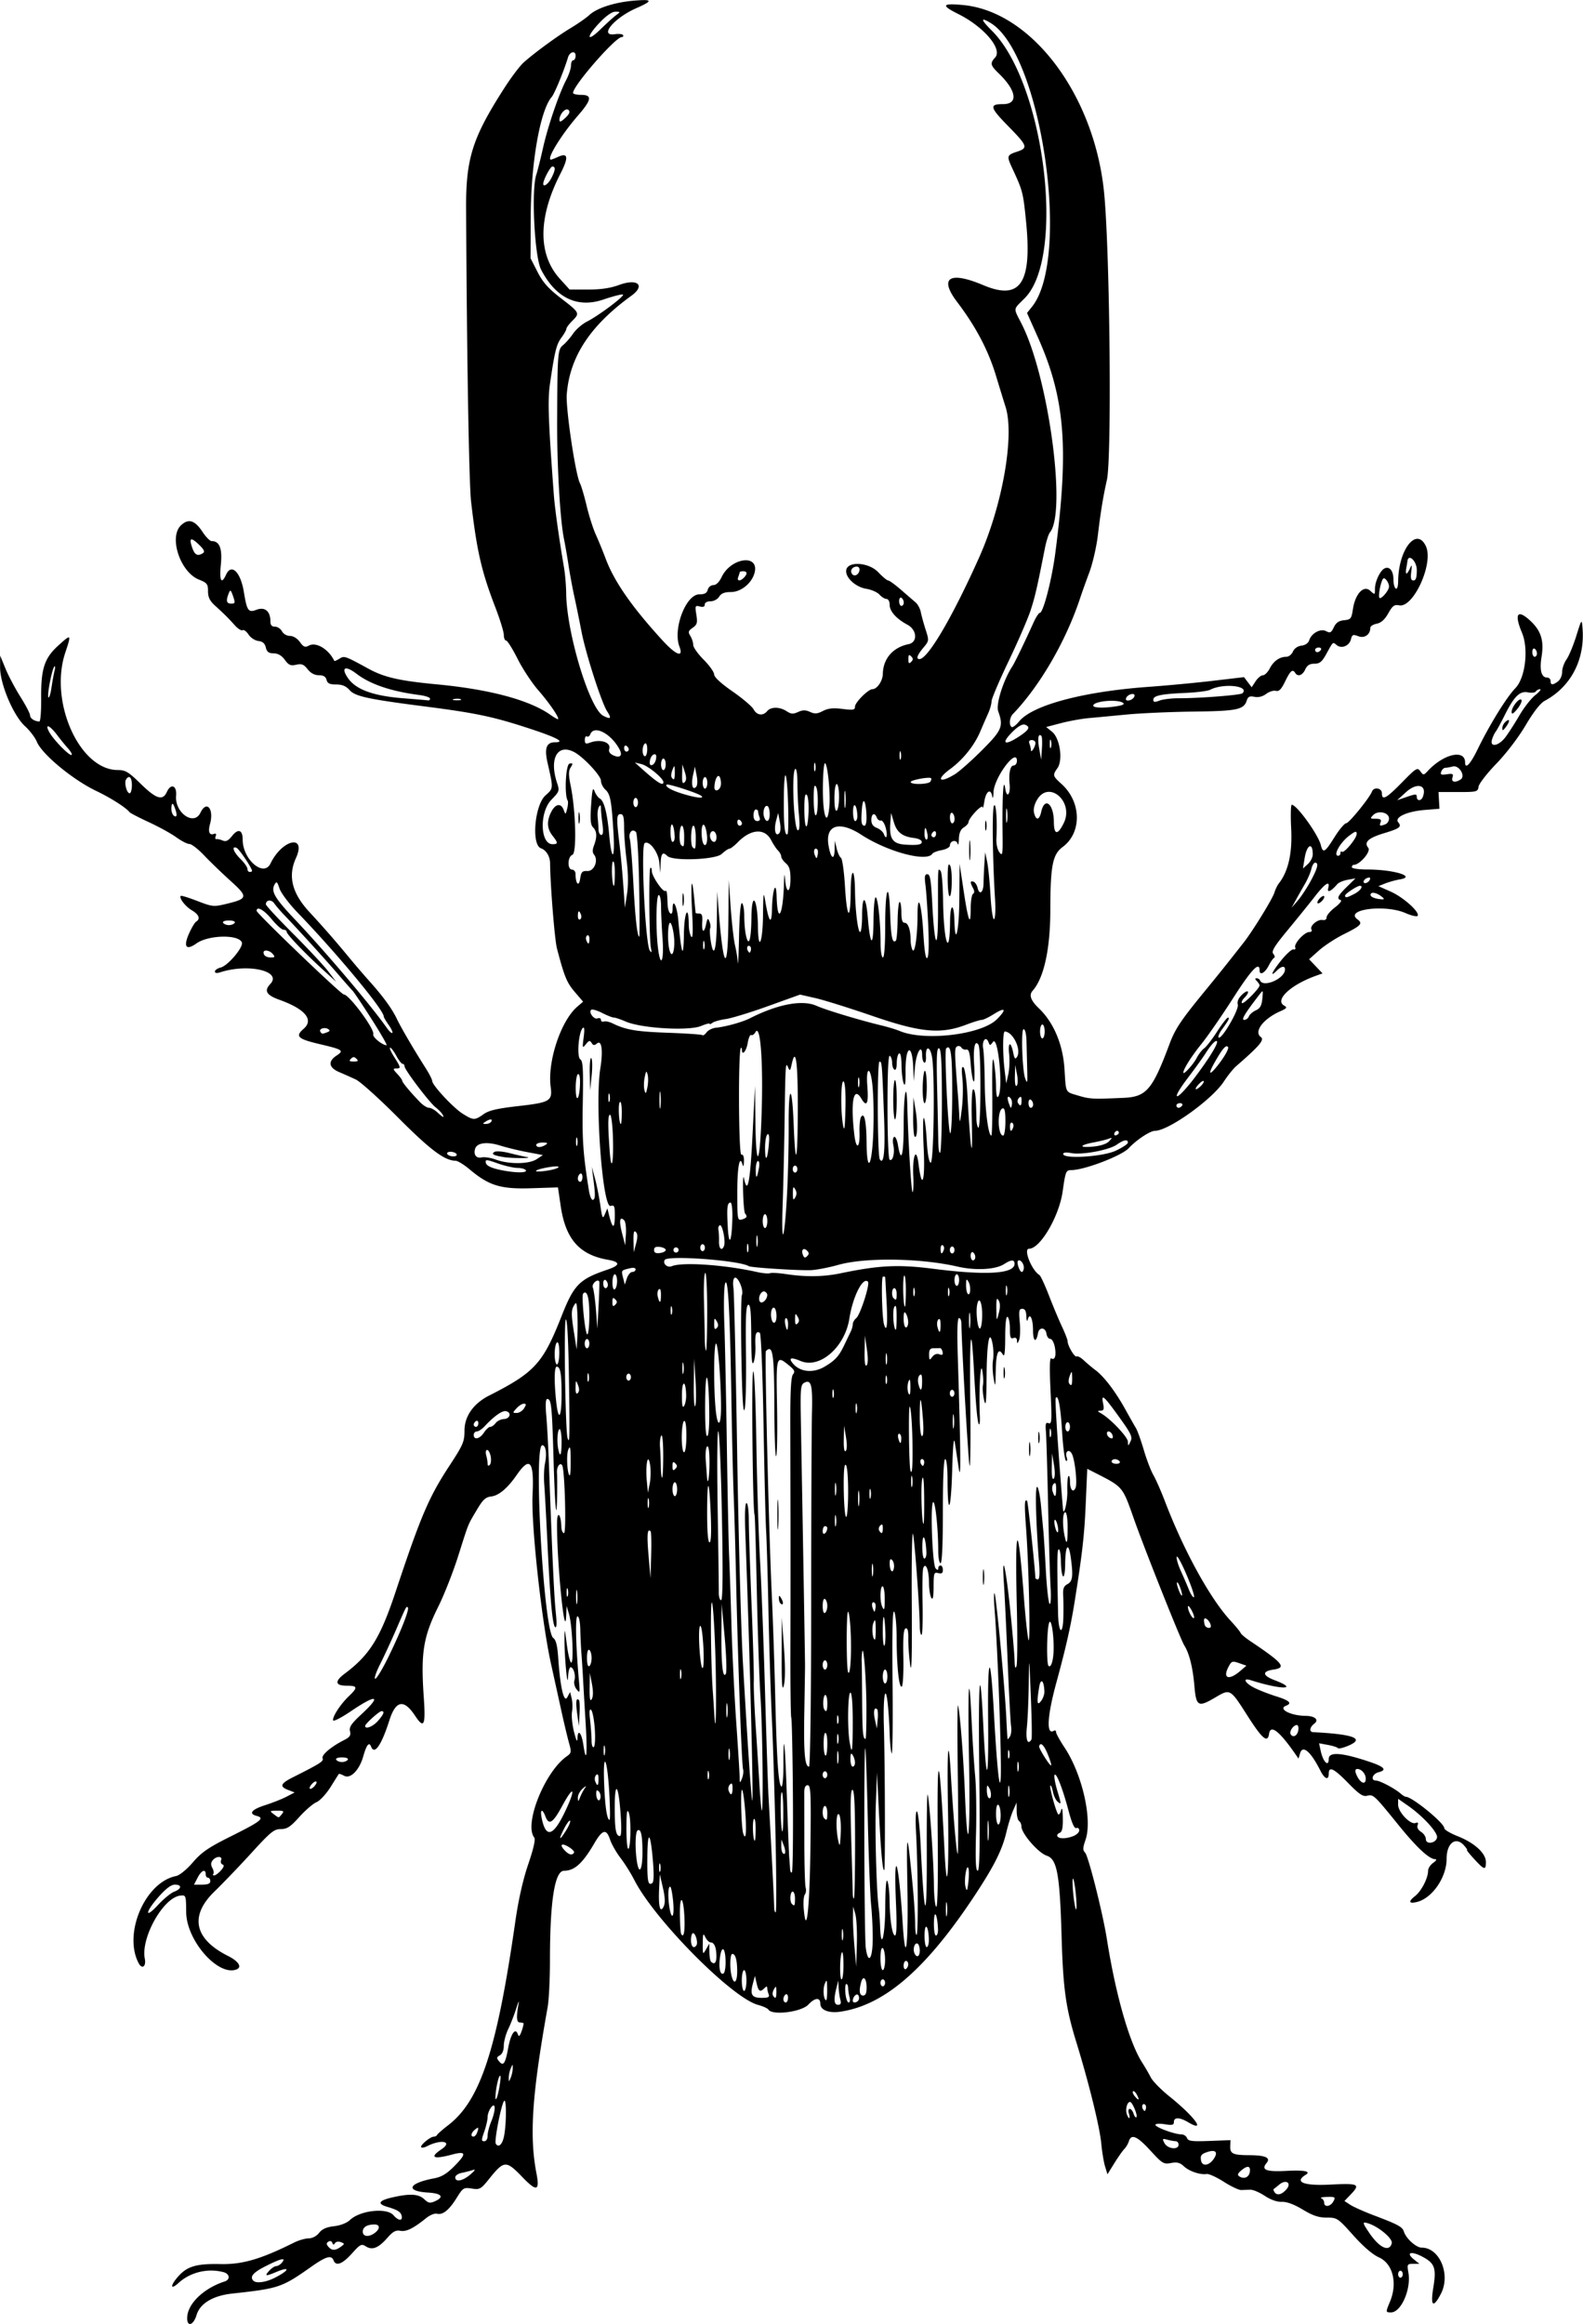<svg xmlns="http://www.w3.org/2000/svg" height="942.19" viewBox="0 0 642.188 942.188" width="642.19"><path d="M75.938 939.78c0-5.619 6.586-12.025 15.234-14.818 2.326-.751 2.035-3.077-.469-3.748-6.387-1.712-13.484-.016-18.278 4.366-3.129 2.861-3.514 1.364-.554-2.154 3.835-4.558 7.508-5.709 17.559-5.5 8.92.187 16.316-1.97 29.83-8.696 1.913-.953 4.594-1.732 5.958-1.732 1.492 0 3.176-.884 4.226-2.218 1.23-1.564 3.016-2.362 6.053-2.704 2.626-.296 5.164-1.29 6.502-2.547 4.15-3.9 14.923-5.064 17.627-1.906 1.943 2.27 3.75 2.451 3.333.335-.33-1.673-1.595-2.476-5.928-3.763-4.073-1.21-3.411-2.512 1.906-3.747 7.244-1.684 10.84-1.505 13.136.653 1.766 1.658 2.373 1.762 4.538.775 3.697-1.684 2.469-3.122-2.937-3.44-9.42-.554-8.043-3.813 2.442-5.78 3.064-.574 5.15-1.847 8.352-5.094 4.935-5.006 4.643-6.071-1.23-4.5-7.464 1.996-9.116 1.142-4.176-2.158 4.833-3.228-.095-4.23-5.94-1.207-.946.49-1.955.656-2.242.37-.655-.655 3.58-4.246 5.057-4.288.601-.017 1.234-.35 1.406-.741.172-.39 2.211-2.172 4.531-3.958 12.941-9.964 19.715-30.536 27.173-82.52 1.266-8.822 3.11-16.991 5.256-23.274 2.144-6.278 3-10.068 2.436-10.781-4.27-5.398 4.25-26.684 13.189-32.944 1.875-1.314 1.943-1.717.906-5.413-.617-2.196-2-8-3.077-12.899a18218.46 18218.46 0 00-4.234-19.219c-3.803-17.21-8.075-56.299-7.479-68.438.676-13.754-1.03-15.882-6.452-8.057-3.72 5.368-7.27 8.349-10.346 8.688-2.25.248-3.37 1.299-5.83 5.463-3.773 6.392-3.149 4.843-7.563 18.755-2.045 6.448-5.636 15.575-7.978 20.282-6.191 12.44-7.217 18.826-5.95 37.043.79 11.365.088 12.828-3.531 7.36-4.55-6.874-7.828-6.286-10.438 1.873-3.246 10.142-6.057 14.169-7.418 10.624-.791-2.063-1.84-.748-3.187 3.999-1.578 5.56-5.177 9.207-7.734 7.839-1.08-.579-2.06-.912-2.176-.742-.116.171-1.634 2.579-3.374 5.35-1.74 2.773-4.302 5.52-5.692 6.104-1.39.584-4.515 3.273-6.944 5.975-3.632 4.04-4.967 4.913-7.508 4.913-2.726 0-4.129 1.137-11.857 9.61-4.822 5.285-11.618 12.373-15.103 15.752-10.145 9.836-8.166 19.21 5.5 26.057 4.333 2.17 5.849 4.578 3.46 5.495-7.458 2.862-20.267-11.694-20.383-23.164-.07-6.921-.107-7.027-2.404-6.768-6.89.776-16.081 17.119-14.388 25.584.622 3.113-1.104 4.413-2.47 1.86-6.396-11.95 2.53-32.845 15.113-35.374 1.456-.292 4.287-2.588 6.843-5.548 3.614-4.186 6.312-6.022 15.797-10.748 11.843-5.9 13.48-7.208 10.13-8.084-3.456-.904-2.137-2.589 3.417-4.367 2.965-.95 6.868-2.497 8.672-3.439l3.281-1.712-2.578-.992c-3.651-1.403-3.222-2.582 1.875-5.155 11.315-5.71 12.514-6.478 12.043-7.705-.513-1.338 3.455-4.716 8.593-7.315 2.449-1.238 2.952-1.965 2.529-3.652-.422-1.679.529-3.084 4.677-6.918 8.33-7.7 6.188-8.314-4.272-1.223-3.808 2.582-7.066 4.27-7.239 3.752-.441-1.326 2.925-6.528 6.338-9.793 3.77-3.608 3.634-4.278-.872-4.278-4.648 0-4.951-1.773-.828-4.85 10.16-7.584 14.471-14.495 20.661-33.116 10.24-30.809 13.494-38.427 21.873-51.216 5.572-8.503 6.107-9.755 6.107-14.276 0-5.785 3.63-10.939 9.975-14.162 18.54-9.418 21.841-13.035 29.392-32.19 5.059-12.833 7.236-15.029 18.757-18.92 5.087-1.72 5.126-3.078.113-3.943-11.637-2.009-17.24-8.383-19.218-21.858l-1.1-7.5-10.898.346c-12.392.393-17.098-1.056-25.002-7.702-2.24-1.884-4.771-3.435-5.625-3.446-4.491-.06-10.257-4.385-23.34-17.512-7.61-7.634-15.314-14.57-17.118-15.414a257.044 257.044 0 00-6.797-3.028c-4.202-1.787-4.62-4.336-1.09-6.649 3.19-2.09 2.67-2.448-6.85-4.693-8.919-2.104-9.985-3.141-6.419-6.242 4.177-3.632.546-7.975-9.769-11.684-5.418-1.949-6.418-3.65-3.789-6.448 4.904-5.22-8.97-8.433-20.364-4.716-1.324.432-2.11.305-2.11-.341 0-.566 1.067-1.297 2.37-1.624 2.924-.734 9.287-8.28 8.566-10.16-1.273-3.317-13.577-3.052-18.421.397-4.208 2.996-5.409 1.41-3.02-3.989 1.02-2.308 2.326-4.487 2.9-4.842 1.815-1.121 1.138-2.887-1.762-4.6-2.645-1.563-5.293-5.023-4.472-5.844.206-.206 3.235.731 6.732 2.082 5.994 2.317 6.65 2.387 11.458 1.234 9.121-2.188 9.25-2.83 1.891-9.485-3.528-3.192-8.344-7.84-10.702-10.33-2.358-2.49-4.998-4.529-5.866-4.529-.869 0-3.271-1.225-5.34-2.723-2.067-1.499-7.071-4.254-11.12-6.125-4.047-1.87-7.586-3.705-7.864-4.078-1.308-1.755-7.66-5.81-13.293-8.488-9.653-4.58-22.241-14.98-24.32-20.09-.672-1.66-2.836-4.49-4.807-6.29-4.72-4.33-10.113-17.1-10.081-23.88l.022-4.723 2.18 5.3c1.198 2.914 3.93 8.071 6.071 11.46 2.14 3.39 3.892 6.76 3.892 7.492 0 1.234 1.887 2.467 3.778 2.467.447 0 .774-4.325.727-9.61-.105-11.675 1.309-16.05 6.799-21.042 5.469-4.972 5.534-4.912 2.984 2.735-6.64 19.904 5.763 47.604 21.314 47.604 3.104 0 4.329.739 9.322 5.625 6.275 6.14 8.89 6.942 10.576 3.245 1.649-3.619 4.101-2.595 3.74 1.56-.6 6.886 7.251 12.374 9.864 6.896 2.51-5.263 5.597-1.604 3.886 4.604-.859 3.114-.238 4.663 1.588 3.963.825-.317 1.078 0 .728.912-.295.768-.168 1.312.282 1.21.45-.104 1.598.151 2.55.565 1.302.566 2.252.1 3.83-1.877 2.479-3.11 4.282-2.468 4.282 1.523 0 8.046 8.527 15.367 11.28 9.684 4.799-9.915 14.771-11.998 10.303-2.153-3.312 7.3-1.55 14.237 5.565 21.899 5.465 5.886 10.563 11.722 15.977 18.29 2.32 2.815 5.93 7.023 8.02 9.351 5.74 6.395 9.35 11.324 11.36 15.512 1.819 3.79 6.8 12.304 11.732 20.054 1.451 2.28 2.638 4.608 2.638 5.173 0 1.71 8.474 10.838 12.308 13.259 4.391 2.772 4.952 2.788 8.518.25 2.17-1.546 5.499-2.322 14.207-3.312 12.761-1.45 13.803-2.07 13.041-7.756-1.375-10.252 4.117-26.81 10.791-32.534l2.362-2.025-3.434-4.013c-3.183-3.718-4.21-6.238-7.178-17.598-.925-3.539-2.7-25.608-2.777-34.506-.023-2.771-1.582-5.327-3.706-6.077-3.954-1.395-2.574-17.502 1.838-21.44 3.259-2.91 3.244-2.676.827-13.256-1.338-5.854-.458-8.279 3.005-8.279 4.55 0 .632-2.02-11.599-5.983-13.76-4.46-20.877-5.938-41.033-8.525-23.194-2.978-28.396-4.101-30.64-6.616-1.48-1.658-3.033-2.313-5.479-2.313-2.626 0-3.527-.433-3.904-1.875-.344-1.314-1.28-1.875-3.126-1.875-1.718 0-3.299-.844-4.543-2.426-1.552-1.974-2.418-2.314-4.641-1.826-2.27.499-3.054.161-4.62-1.989-1.266-1.738-2.752-2.601-4.52-2.627-2.023-.03-2.763-.583-3.187-2.382-.39-1.653-1.28-2.43-3.022-2.634-1.366-.16-3.148-1.325-3.989-2.608-.835-1.275-1.919-2.07-2.407-1.769-.489.302-1.899-.576-3.134-1.951-2.747-3.06-4.227-4.532-7.984-7.94-2.19-1.987-2.911-3.447-2.911-5.893 0-2.91-.388-3.407-3.693-4.729-7.62-3.05-12.317-17.294-7.258-22.018 3.063-2.86 5.582-2.072 8.768 2.741 1.337 2.022 2.978 3.676 3.647 3.676 3.226 0 4.388 2.966 3.74 9.546-.65 6.587.217 8.236 2.125 4.047 2.153-4.724 5.88-1.09 7.213 7.032 1.267 7.719 1.808 8.472 5.174 7.202 3.352-1.266 5.596.617 5.596 4.695 0 1.527.543 2.165 1.842 2.165 1.013 0 2.294.844 2.846 1.875.572 1.07 1.963 1.875 3.236 1.875 1.33 0 2.958.996 4.026 2.462 1.503 2.064 2.1 2.298 3.687 1.449 2.944-1.575 8.028 1.504 10.287 6.232.079.165 1.007-.24 2.063-.9 2-1.248 2.17-1.19 11.78 4.053 6.444 3.515 12.51 4.902 27.734 6.342 21.474 2.03 37.55 6.34 46.082 12.358 1.368.965 2.725 1.754 3.015 1.754 1.047 0-3.302-6.433-7.908-11.696-2.589-2.958-6.381-8.709-8.427-12.779-2.047-4.07-4.138-7.4-4.648-7.4-.51 0-.927-1.018-.927-2.263s-1.517-6.202-3.372-11.016c-5.692-14.779-7.583-22.985-9.898-42.97-.868-7.49-1.739-58.542-2.03-119.06-.099-20.287 2.621-28.729 15.857-49.22 2.665-4.125 6.055-8.571 7.535-9.88 4.58-4.055 13.697-10.714 19.096-13.949 2.835-1.699 6.21-4.057 7.5-5.241 3.112-2.859 10.273-5.17 18.047-5.825 7.735-.652 7.931-.008.937 3.08-9.057 4-15.195 11.478-8.63 10.515 1.569-.23 3.07-.067 3.336.363.23.448 0 .8-.54.8-2.56 0-19.75 19.708-19.75 22.642 0 .437 1.477.796 3.281.796 4.584 0 4.283 1.984-1.271 8.37-6.813 7.833-12.972 17.88-10.96 17.88.233 0 1.51-.495 2.838-1.1 4.113-1.874 4.404.137.986 6.805-9.087 17.727-9.17 32.75-.237 42.598l3.957 4.363 7.5.008c5.186.006 9.071-.57 12.592-1.864 7.493-2.754 10.805.149 4.986 4.37-16.778 12.168-25.03 24.75-26.225 39.976-.453 5.782 3.56 32.72 5.382 36.124.506.945 1.71 5.026 2.675 9.069.966 4.043 2.638 9.288 3.717 11.656s2.878 6.756 4 9.753c3.482 9.307 10.622 19.572 23.08 33.177 5.527 6.037 8.629 7.155 6.847 2.468-2.713-7.137 2.63-21.153 8.065-21.153 2.155 0 3.075-.502 3.434-1.875.275-1.049 1.28-1.875 2.28-1.875 1.117 0 2.369-1.216 3.332-3.236 3.78-7.928 15.319-9.49 13.392-1.812-1.062 4.231-5.495 7.86-9.603 7.86-2.581 0-3.927.53-4.768 1.875-.662 1.06-2.186 1.875-3.506 1.875-1.383 0-2.336.539-2.336 1.319 0 .888-.659 1.146-2.019.79-1.89-.494-1.979-.283-1.403 3.315.528 3.302.32 4.048-1.484 5.311-1.797 1.259-1.932 1.735-.94 3.323.637 1.02 1.158 2.648 1.158 3.619 0 .97 1.899 3.663 4.22 5.983 2.32 2.32 4.239 5.012 4.264 5.983.03 1.118 2.758 3.644 7.458 6.902 4.076 2.827 7.923 6.096 8.55 7.266 1.306 2.442 3.808 2.77 5.508.72 1.504-1.812 5.094-1.797 7.887.033 1.79 1.172 2.65 1.231 4.654.318 1.878-.855 3.024-.863 4.849-.032 1.916.873 2.95.799 5.223-.377 2.105-1.089 4.145-1.302 7.924-.83 4.384.548 5.088.419 5.088-.931 0-1.704 5.39-7.087 7.095-7.087 1.87 0 4.154-3.354 4.2-6.167.102-6.18 4.08-10.782 10.44-12.075 3.778-.769 3.464-5.793-.494-7.9-4.44-2.365-7.178-5.429-7.178-8.034 0-1.374-.535-2.386-1.261-2.386-.694 0-1.979-.793-2.856-1.762-.877-.97-3.292-2.034-5.366-2.365-4.35-.696-8.558-4.594-8.137-7.54.542-3.786 9.182-3.228 13.02.84 1.726 1.83 3.525 3.327 3.998 3.327.474 0 2.807 1.692 5.185 3.76a984.321 984.321 0 005.94 5.132c.89.755 1.846 2.544 2.125 3.975.28 1.43 1.158 4.622 1.951 7.092 1.42 4.422 1.405 4.534-.953 7.338-2.459 2.921-3.027 4.578-1.571 4.578 3.404 0 13.402-17.01 24.247-41.25 9.468-21.164 14.413-49.418 10.686-61.05-.56-1.743-2.306-7.42-3.883-12.614-3.142-10.354-8.15-19.855-15.753-29.88-7.455-9.83-3.132-12.611 10.598-6.816 15.153 6.396 19.91-.811 17.322-26.247-1.16-11.41-1.334-12.07-5.573-21.188-2.307-4.963-2.206-5.294 2.053-6.703 4.447-1.472 4.143-2.348-3.524-10.166-7.653-7.803-7.967-9.086-2.226-9.086 6.235 0 5.48-5.427-1.725-12.413-3.48-3.373-3.65-4.116-1.494-6.499 3.092-3.416-4.623-12.48-15.023-17.65-7.083-3.52-6.55-4.435 2.097-3.6 28.014 2.709 53.53 36.982 57.194 76.828 2.304 25.042 3.056 106.81 1.064 115.68-1.546 6.883-2.55 13.022-3.677 22.5-.552 4.64-2.107 11.39-3.455 15-1.349 3.61-3.009 8.25-3.689 10.312-5.764 17.482-16.33 35.692-27.373 47.176-1.335 1.389-1.593 4.496-.432 5.213.417.258 1.789-.783 3.047-2.312 5.409-6.576 26.049-12.076 52.444-13.976 7.477-.539 19.256-1.645 26.178-2.46l12.584-1.48 1.548 2.053 1.549 2.053 1.592-2.431c.876-1.337 2.205-2.43 2.953-2.43.749 0 2.009-1.254 2.801-2.785 1.549-2.996 4.015-4.716 6.762-4.716.943 0 2.13-.949 2.64-2.11.565-1.289 1.91-2.222 3.458-2.4 1.528-.177 2.766-1.024 3.118-2.135.93-2.931 4.634-4.936 6.89-3.73 1.608.861 2.064.63 3.115-1.573.894-1.875 2.039-2.661 4.174-2.87 2.703-.263 2.992-.624 3.569-4.47.932-6.216 4.35-9.892 6.981-7.51 1.947 1.762 1.964 1.755 1.964-.76 0-3.056 2.237-7.645 4.07-8.349 1.976-.758 3.43 1.206 3.43 4.633 0 1.671.422 3.3.937 3.618.56.346.952-.857.973-2.992.129-12.966 7.568-22.263 11.285-14.103 3.146 6.905-5.077 25-10.858 23.895-1.974-.377-2.7.153-4.433 3.237-1.413 2.513-2.902 3.853-4.676 4.208-1.432.286-2.603 1.02-2.603 1.63 0 2.752-2.34 4.414-4.863 3.455-2.178-.828-2.527-.68-3.02 1.289-.665 2.647-3.836 3.906-5.779 2.293-1.607-1.333-1.358-1.546-4.177 3.572-1.782 3.236-2.694 3.985-4.854 3.985-1.927 0-2.954.645-3.728 2.343-1.095 2.404-3.018 3.073-4.048 1.407-1.06-1.716-1.952-.976-4.068 3.38-1.58 3.254-2.517 4.21-3.797 3.875-.934-.244-2.703.314-3.93 1.24-1.427 1.076-3.135 1.503-4.734 1.183-1.965-.393-2.635-.077-3.128 1.474-1.183 3.728-3.87 4.289-21.593 4.506-9.28.114-21.516.655-27.188 1.201-5.672.547-12.633 1.203-15.469 1.46-2.836.256-7.85 1.17-11.144 2.028l-5.987 1.563 2.39 1.935c3.185 2.58 4.497 11.432 2.184 14.734-2.036 2.907-1.975 3.135 1.713 6.492 8.051 7.326 8.232 19.696.373 25.506-4.057 3-4.951 7.582-4.976 25.516-.022 15.87-2.6 27.609-7.197 32.766-1.547 1.735-.752 3.938 2.573 7.128 5.996 5.753 9.737 14.627 10.37 24.598.638 10.04.164 9.15 5.762 10.821 4.52 1.351 5.764 1.41 18.194.859 9.29-.412 11.688-3.222 18.666-21.873 2.252-6.02 4.607-9.563 13.841-20.828 6.448-7.867 9.26-11.38 16.291-20.346 3.644-4.648 11.64-17.647 12.398-20.156.39-1.29 1.206-2.977 1.814-3.75 3.827-4.87 5.5-12.278 4.997-22.128-.273-5.361-.165-9.747.242-9.747 2.022 0 10.7 12.029 11.78 16.328.878 3.503 1.625 3.073 5.56-3.204 1.94-3.093 4.068-5.625 4.73-5.625 1.119 0 9.462-10.259 10.484-12.89.763-1.967 4.004-1.398 4.004.702 0 3.108 1.731 2.179 8.17-4.387 5.75-5.865 6.221-6.152 7.421-4.51 1.245 1.702 1.335 1.696 3.1-.197 6.395-6.865 15.06-8.811 15.06-3.383 0 2.956 2.135.74 5.04-5.228 4.858-9.982 11.786-21.206 15.363-24.889 4.042-4.161 5.438-15.856 2.68-22.443-3.222-7.691-1.89-9.71 3.274-4.966 4.45 4.087 5.723 8.096 4.666 14.69-.879 5.479-.075 8.438 2.29 8.438.756 0 1.374.633 1.374 1.406 0 1.715.883 1.744 3.047.101.902-.685 1.64-2.399 1.64-3.81s.796-3.684 1.769-5.052c.972-1.369 2.757-5.653 3.967-9.52 2.152-6.884 2.205-6.954 2.517-3.346 1.108 12.819-4.634 23.915-15.35 29.663-1.752.94-4.55 4.53-7.723 9.911-2.885 4.891-7.878 11.435-11.879 15.568-3.796 3.922-7.041 8.11-7.211 9.308-.295 2.083-.653 2.178-8.277 2.178h-7.97l.193 3.39.192 3.39-5.86.471c-7.344.59-12.538 3-10.849 5.034 1.5 1.807.608 2.484-5.839 4.43-6.322 1.91-8.195 3.657-6.33 5.904 1.214 1.463-3.455 6.912-5.923 6.912-.407 0-.739.422-.739.937 0 .532 2.725.938 6.3.938 10.676 0 20.05 2.861 13.153 4.014-1.676.28-4.313 1.009-5.86 1.62l-2.812 1.112 5.048 2.254c5.123 2.289 11.792 8.289 10.87 9.78-.277.45-2.496-.052-4.93-1.114-8.381-3.658-24.994-1.466-19.475 2.57 2.267 1.657 1.482 2.505-5.563 6.008-3.364 1.672-7.906 4.64-10.095 6.594l-3.98 3.552 2.724 2.867 2.723 2.867-2.723.976c-10.234 3.667-16.816 9.853-12.847 12.075 1.362.762 1.123 1.102-1.641 2.332-6.893 3.068-10.773 8.262-7.798 10.438 1.534 1.121-.565 3.587-10.063 11.824-1.145.993-3.385 3.79-4.978 6.217-4.82 7.34-22.446 19.94-27.916 19.956-1.964.006-7.546 3.693-10.631 7.024-2.885 3.114-18.071 8.91-23.347 8.91-2.13 0-2.323.478-3.477 8.633-1.437 10.152-9.119 23.242-13.64 23.242-2.413 0 1.033 8.704 4.227 10.678.466.288 2.199 4.015 3.85 8.282 1.652 4.267 4.03 9.947 5.285 12.621 1.255 2.675 2.282 5.332 2.282 5.906 0 1.818 2.86 6.656 3.648 6.17.415-.258 1.744.467 2.951 1.61 1.208 1.142 3.382 2.965 4.83 4.052 3.39 2.542 8.079 8.727 12.006 15.837 1.708 3.094 3.623 6.469 4.255 7.5.632 1.03 2.076 5.039 3.21 8.906 1.134 3.867 2.883 8.446 3.888 10.176 1.004 1.73 3.14 6.58 4.745 10.78 7.623 19.947 18.299 39.349 26.552 48.257 2.067 2.23 3.906 4.467 4.087 4.97.18.502 1.868 1.945 3.75 3.208 13.547 9.088 15.018 10.879 9.59 11.672-4.67.682-4.53 2.388.347 4.25 10.382 3.966 2.814 4.003-9.563.048-3.464-1.107-2.444 1.119 1.407 3.07 1.933.981 5.94 2.543 8.906 3.472 5.419 1.699 6.59 2.821 3.984 3.82-3.393 1.303 1.946 4.049 7.969 4.099 3.781.032 5.537 1.61 3.516 3.159-1.907 1.461-2.166 3.368-.47 3.453 16.183.815 20.946 2.55 14.638 5.332-2.25.993-4.301 1.512-4.56 1.155-.257-.358-2.09-.948-4.071-1.313l-3.603-.663.666 3.106c.956 4.455 3.259 6.72 3.259 3.206 0-2.978 5.384-2.572 16.75 1.265 5.887 1.988 6.96 3.284 3.447 4.166-2.526.634-3.344 3.375-1.007 3.375 1.542 0 7.672 3.237 9.946 5.251.814.722 1.773 1.311 2.13 1.311 2.553 0 15.609 10.654 15.609 12.738 0 .61 2.426 2.065 5.39 3.235 6.854 2.705 11.484 6.924 11.484 10.462 0 3.469-.577 3.33-4.687-1.121-1.904-2.063-3.25-3.75-2.992-3.75.259 0-.293-.844-1.227-1.875-3.38-3.735-7.03-.878-7.03 5.502 0 7.45-5.791 15.895-11.96 17.443-3.367.845-3.699-.127-.816-2.394 2.585-2.033 5.275-7.287 5.275-10.3 0-.939.938-2.364 2.084-3.167 1.223-.857 1.55-1.46.792-1.46-2.427 0-7.52-4.747-15-13.985-9.773-12.067-10.098-12.37-12.627-11.735-1.69.424-3.236-.614-7.667-5.15-5.81-5.947-7.893-6.954-7.893-3.817 0 2.824-1.635 2.255-3.368-1.172-3.985-7.878-7.229-10.634-8.278-7.031l-.614 2.11-1.604-2.297c-6.27-8.973-9.796-11.626-10.342-7.782-.56 3.94-2.741 2.128-8.727-7.25-7.083-11.098-7.005-11.053-13.129-7.442-6.93 4.086-7.725 3.637-8.448-4.77-.639-7.432-2.066-13.142-4.085-16.337-1.523-2.41-16.115-39.042-20.475-51.4-4.635-13.137-4.347-12.796-15.618-18.545l-3.28-1.674-.616 14.216c-.549 12.688-1.388 20.087-4.48 39.53-1.614 10.141-3.51 18.537-7.432 32.925-3.78 13.86-4.16 21.486-.975 19.517.465-.287.846-.042.846.546s1.543 3.393 3.43 6.235c7.216 10.871 11.392 29.262 8.515 37.504-1.118 3.205-1.146 4.142-.154 5.157 1.329 1.358 7.173 24.538 8.822 34.99 3.55 22.499 9.097 41.938 14.283 50.044 1.193 1.866 2.795 4.618 3.559 6.117.764 1.498 4.13 4.929 7.482 7.624 10.413 8.375 15.17 14.956 7.561 10.461-3.4-2.008-5.686-2.034-5.686-.065 0 1.256-.665 1.42-3.75.927-2.086-.334-3.75-.218-3.75.26 0 .973 7.854 3.85 10.51 3.85.955 0 1.995.672 2.31 1.494.48 1.25 1.967 1.441 9.111 1.172l8.538-.323-.11 2.344c-.147 3.152 1 3.716 7.61 3.75 6.691.034 8.908 1.02 7.125 3.169-2.323 2.799-.22 3.635 8.046 3.202 7.337-.386 10.098.176 7.813 1.588-4.742 2.931-.857 4.503 9.829 3.976 11.793-.58 12.497-.235 8.342 4.102l-2.439 2.545 2.344 1.536c1.288.844 5.655 2.79 9.704 4.322 9.738 3.688 11.452 4.617 12.063 6.543.911 2.87 4.987 6.517 7.285 6.517 7.225 0 11.763 10.894 7.761 18.632-3.149 6.09-4.352 5.165-3.115-2.393 1.301-7.95.62-9.905-4.378-12.556-4.63-2.456-6.953-1.732-3.48 1.085l2.214 1.794h-2.53c-2.42 0-2.503.159-1.914 3.645 1.133 6.71-2.986 16.043-7.082 16.043-2.172 0-2.181-.101-.4-4.364 3.15-7.54 1.165-15.45-4.507-17.96-2.501-1.107-6.336-4.403-10.39-8.934-6.254-6.987-6.544-7.18-10.765-7.182-3.285-.002-5.645-.791-9.728-3.253-3.514-2.12-6.464-3.21-8.474-3.135-1.934.073-4.512-.83-6.918-2.422-2.11-1.395-4.73-2.515-5.824-2.488s-2.776.08-3.739.118c-.963.037-4.144-1.464-7.068-3.334-2.925-1.871-6.04-3.293-6.92-3.159-2.661.403-7.103-1.096-9.286-3.134-1.591-1.485-2.776-1.785-5.232-1.324-2.966.557-3.512.227-8.338-5.042-5.4-5.894-7.75-6.907-8.747-3.768-.326 1.028-1.146 2.423-1.823 3.1-.676.676-2.496 3.264-4.044 5.751l-2.815 4.522-.968-3.168c-.532-1.743-1.222-5.91-1.534-9.262-.625-6.721-5.026-24.581-10.172-41.281-4.225-13.708-5.326-21.633-5.927-42.625-.725-25.343-1.837-31.427-5.999-32.81-3.495-1.16-10.299-9.016-10.308-11.9-.003-.872-.427-1.846-.942-2.165-.516-.319-.954-2.136-.974-4.04l-.037-3.46-1.43 3.281c-.786 1.805-1.99 5.68-2.677 8.61-1.663 7.094-4.763 13.387-12.151 24.671-20.055 30.627-37.115 45.537-55.18 48.223-4.735.705-8.176-.651-8.176-3.22 0-2.663-2.186-2.51-4.85.34-2.835 3.035-14.69 4.515-16.228 2.026-.31-.501-2.202-1.353-4.204-1.892-10.621-2.86-42.077-34.63-50.242-50.743-1.297-2.559-3.78-6.515-5.518-8.792s-3.654-5.636-4.257-7.463c-1.506-4.564-3.089-4.172-6.454 1.6-4.676 8.02-7.997 11.015-12.215 11.015-3.79 0-5.72 12.247-5.72 36.308 0 7.555-.418 16.081-.93 18.948-6.354 35.574-7.476 52.21-4.549 67.422 1.386 7.203.103 7.552-5.684 1.544-6.645-6.9-7.435-6.859-13.51.7-3.354 4.175-3.796 4.421-7.03 3.923-3.29-.506-3.579-.33-6.125 3.762-3.102 4.984-5.675 7.051-8.016 6.44-.913-.24-2.89.563-4.392 1.783-5.12 4.158-8.061 5.606-10.458 5.147-1.833-.35-3.007.283-5.236 2.821-3.645 4.152-6.125 5.15-8.717 3.51-1.828-1.155-2.297-.918-5.731 2.904-3.836 4.268-6.454 5.243-7.408 2.757-.873-2.277-3.03-1.655-9.126 2.634-11.886 8.36-13.045 8.752-31.994 10.816-7.817.851-13.046 3.995-14.453 8.688-1.248 4.167-3.829 5.001-3.829 1.238zm35.599-16.331c5.894-3.007 6.367-4.75.64-2.357-4.452 1.86-4.988 1.775-2.957-.469.933-1.031 2.212-1.875 2.843-1.875.63 0 1.67-.633 2.313-1.406 1.837-2.214-.307-1.752-6.59 1.42-5.148 2.599-6.585 4.31-4.973 5.924 1.178 1.177 5.075.624 8.724-1.237zm457.53-1.42c0-.773-.422-1.406-.938-1.406-.515 0-.937.633-.937 1.406 0 .774.422 1.407.938 1.407.515 0 .937-.633.937-1.407zm-430.84-11.1c1.653-1.208 1.654-1.28.02-1.906-.954-.367-1.988-.18-2.362.424-.483.78-.775.744-1.068-.135-.232-.695-.897-.904-1.565-.491-.892.551-.907 1.026-.064 2.041 1.375 1.657 2.839 1.676 5.039.067zm426.38-1.442c.484-1.85-5.233-6.692-9.503-8.048-2.543-.806-2.501-.405.402 3.872 4.109 6.055 8.127 7.899 9.101 4.176zm-412.51-4.232c2.169-1.647 2.088-3.383-.158-3.383-3.038 0-4.764 1.056-4.764 2.913 0 2.077 2.492 2.314 4.922.47zm388.84-12.76c.924-1.726.721-1.87-2.545-1.801-1.952.04-3.021.287-2.377.547.645.26 1.172 1.07 1.172 1.8 0 1.983 2.6 1.604 3.75-.546zm-19.167-4.745c2.413-2.667-.007-4.382-2.843-2.015-1.043.871-2.044 1.666-2.225 1.766-.18.1-.05.632.29 1.182.962 1.555 2.862 1.184 4.778-.933zm-330.99-6.116c2.036-1.748 2.295-2.246.937-1.805-1.03.335-3.035.844-4.453 1.13-1.418.286-2.578 1.1-2.578 1.81 0 2.054 3.038 1.488 6.094-1.135zm316.24-1.102c.357-2.504-.99-2.695-3.55-.502-1.385 1.185-1.569 1.79-.714 2.342 1.93 1.248 3.948.377 4.264-1.84zm-14.611-5.287c1.955-2.928.558-3.981-3.323-2.505-1.809.687-2.192 1.37-1.831 3.258.469 2.455 3.287 2.043 5.154-.753zm-14.29-5.72c0-.773-.527-1.412-1.172-1.419-.644-.008-2.169-.28-3.388-.606-2.027-.542-2.124-.421-1.138 1.42 1.258 2.35 5.698 2.823 5.698.605zm-273.57-3.827c.927-5.217.91-15-.023-13.939-1.176 1.337-4.092 16.234-3.398 17.358 1.15 1.859 2.771.237 3.42-3.42zm-6.74.192c0-1.227.633-3.744 1.407-5.595 1.956-4.681 1.936-8.425-.03-5.825-.757 1-1.377 2.74-1.377 3.866s-.614 3.788-1.364 5.915c-1.195 3.386-1.195 3.868 0 3.868.812 0 1.364-.903 1.364-2.23zm-4.319-1.13c.88-2.293.69-2.596-.837-1.329-1.558 1.294-1.866 2.813-.569 2.813.46 0 1.094-.668 1.406-1.483zm264.48-7.891c-.327-1.031-.173-1.875.343-1.875s1.215.875 1.555 1.945c.34 1.07.847 1.717 1.127 1.437.665-.666-1.628-6.195-2.57-6.195-1.143 0-1.957 2.906-1.35 4.82.304.958.764 1.743 1.022 1.743s.2-.844-.127-1.875zm6.66-3.496c-.952-.953-1.739.481-.957 1.747.591.955.812.956 1.13.004.216-.652.14-1.44-.172-1.751zm-261.8-8.692c.383-2.666.294-3.7-.24-2.812-.467.773-1.105 3.515-1.42 6.094-.707 5.794.78 2.855 1.66-3.282zm258.38 4.607c-.575-1.075-1.283-1.718-1.572-1.428-.29.29.007 1.169.66 1.955 1.685 2.03 2.14 1.768.913-.527zM208 838.588c0-1.876 0-1.876-.805 0-.443 1.03-.806 2.718-.806 3.75 0 1.874 0 1.874.806 0 .443-1.032.806-2.72.806-3.75zm-1.817-8.384c1.04-5.707 2.901-8.31 3.902-5.458.412 1.174.804.819 1.592-1.44.575-1.65.857-3.053.626-3.117-.231-.065-.948-.176-1.592-.247-1.182-.13-1.277-2.436-.314-7.605.288-1.547-.139-.703-.948 1.875-.81 2.578-2.282 6.375-3.272 8.438-.99 2.062-1.798 5.1-1.797 6.75.002 1.853-.608 3.342-1.594 3.894-1.364.763-1.41 1.116-.32 2.43 1.758 2.119 2.536.963 3.717-5.52zm134.72-19.51c-.31-1.16-.62-3.375-.689-4.922l-.124-2.812-.715 2.812c-1.237 4.86-1.058 7.032.578 7.032 1.114 0 1.366-.559.95-2.11zm-21.216-.758c0-1.062-.422-1.67-.937-1.351-.516.319-.938 1.187-.938 1.93 0 .743.422 1.351.938 1.351.515 0 .937-.868.937-1.93zm24.966-.18c-.31-1.16-.571-2.847-.578-3.75-.008-.901-.34-1.64-.74-1.64-.401 0-.568 1.688-.371 3.75s.784 3.75 1.306 3.75c.526 0 .697-.94.383-2.11zm3.628 1.173c.319-.516.29-1.405-.062-1.975-.63-1.02-2.234.543-2.268 2.21-.02 1.027 1.654.858 2.33-.235zm-12.716-4.453c-.052-3.903-.174-4.166-.986-2.132-.854 2.14-.453 6.585.594 6.585.248 0 .425-2.004.392-4.453zm-23.747 2.032c-.313-.815-.57-1.954-.57-2.53 0-.731-.34-.708-1.124.076-1.761 1.76-2.423 1.36-3.17-1.922l-.693-3.047-.844 3.161c-1.196 4.481-.413 5.745 3.559 5.745 2.725 0 3.297-.298 2.842-1.483zm3.152-1.095c-.024-2.211-.165-2.344-.988-.93-.528.907-.701 2.067-.385 2.578.97 1.569 1.403 1.048 1.373-1.648zm36.591-1.585c0-3.795-1.417-5.168-2.224-2.154-.942 3.516-.66 5.38.818 5.38.978 0 1.406-.984 1.406-3.226zm-48.75-2.868c0-2.32-.422-4.219-.937-4.219-.516 0-.938 1.899-.938 4.22 0 2.32.422 4.218.938 4.218.515 0 .937-1.899.937-4.219zm56.25.938c0-.774-.422-1.407-.937-1.407-.516 0-.938.633-.938 1.407 0 .773.422 1.406.938 1.406.515 0 .937-.633.937-1.406zm-60-4.611c0-4.585-.701-7.108-1.975-7.108-.945 0-1.105 5.935-.246 9.14.945 3.529 2.221 2.361 2.221-2.032zm43.125-2.577c0-3.18-.266-5.515-.592-5.189-.9.9-1.067 10.97-.182 10.97.426 0 .774-2.602.774-5.781zm-47.827-1.07c-.021-5.857-1.484-7.365-2.242-2.312-.659 4.394.018 7.623 1.417 6.759.462-.285.833-2.287.825-4.448zm64.702-1.062c0-2.29-.422-4.424-.937-4.743-.578-.357-.938 1.24-.938 4.163 0 2.61.422 4.743.938 4.743.515 0 .937-1.873.937-4.163zm9.375 1.764c.02-.72-.4-1.33-.92-1.33-.515 0-.937.869-.937 1.93 0 1.062.422 1.67.937 1.351.516-.318.938-1.187.938-1.93zm-21.444-20.309l-.886-3.073-.08 4.219c-.043 2.32.236 7.804.62 12.188l.697 7.969.268-9.115c.147-5.013-.131-10.497-.619-12.188zm-56.36 17.18c0-3.578-.857-5.702-2.3-5.702-.64 0-1.621-.949-2.18-2.109-.88-1.823-1.022-1.474-1.048 2.578-.03 4.526.016 4.607 1.31 2.344l1.34-2.344.033 3.36c.018 1.847.314 3.64.658 3.984 1.333 1.334 2.187.51 2.187-2.11zm63.411-6.366c.072-3.629-.215-10.132-.637-14.45-.422-4.32-1.043-20.299-1.38-35.51-.339-15.21-.79-27.832-1.004-28.047-.64-.642-.44 76.167.211 80.92.908 6.621 2.658 4.808 2.81-2.912zm19.09 4.001c0-1.258-.378-2.522-.84-2.807-1.103-.682-2.063 1.895-1.375 3.69.843 2.196 2.214 1.65 2.214-.883zm-90.57-2.236c.677-1.095-.419-4.85-1.415-4.85-.455 0-.828 1.265-.828 2.812 0 2.657 1.192 3.74 2.243 2.038zm85.552-23.927c-.448-23.548-.102-23.564 2.15-.1.546 5.696.993 12.622.993 15.392 0 2.77.28 4.755.621 4.413.692-.692.534-26.931-.249-41.271-.302-5.541-.158-9.023.361-8.702.476.294 1.145 6.35 1.487 13.455 1.544 32.084 2.615 32.964 2.5 2.055-.046-12.528.098-22.592.321-22.363.637.654 2.472 26.677 2.558 36.275.042 4.769.471 8.915.953 9.212.539.333.776-10.302.615-27.567-.354-38.13.68-36.413 2.728 4.527 1.017 20.325 1.901 10.137 1.425-16.406-.435-24.193.145-31.567 1.141-14.513.983 16.824 2.279 32.035 2.771 32.527.272.272.31-13.374.086-30.323-.225-16.949-.21-30.395.033-29.879.73 1.548 2.236 20.6 2.855 36.087 1.084 27.145 2.245 17.994 1.664-13.118-.587-31.457-.02-39.82 1.08-15.938.345 7.477.971 17.18 1.391 21.562.42 4.383.581 14.824.357 23.203-.297 11.127-.115 15.234.676 15.234.808 0 .968-10.032.633-39.609-.438-38.535.273-47.006 1.632-19.453 1.219 24.721 2.206 24.1 1.968-1.24-.261-27.825.896-29.674 2.34-3.74 1.223 21.932 2.362 32.856 2.768 26.542.443-6.883-1.241-53.097-2.494-68.438-.316-3.867-.323-6.795-.015-6.507.63.59 4.099 37.134 4.756 50.1.235 4.641.458 8.65.497 8.907.038.258.478-.164.977-.938.5-.773.715-2.671.48-4.218s-.86-13.36-1.39-26.25c-.53-12.891-1.206-27.018-1.5-31.395-.936-13.906.71-7.285 2.494 10.03.945 9.173 1.761 18.576 1.814 20.896.067 2.916.306 3.64.773 2.343.372-1.03.436-11.789.143-23.906-.836-34.517.442-36.177 2.887-3.75.563 7.477 1.373 15.07 1.799 16.875.914 3.872.232-29.187-.928-45-.738-10.068-.656-12.21.427-11.127.341.342 3.298 28.062 3.311 31.05.002.386.461.703 1.02.703.688 0 .846-2.21.489-6.797-1.282-16.458-1.652-30.703-.797-30.703.493 0 1.215 3.48 1.605 7.734.39 4.254.832 9 .983 10.547.152 1.547.592 8.63.98 15.738.387 7.11 1.076 13.156 1.532 13.438.467.289.632-2.691.377-6.832-.248-4.039-.699-18.946-1.002-33.125-.303-14.18-.7-27.6-.883-29.824-.274-3.324-.078-3.945 1.101-3.492 1.266.485 1.356-1.063.768-13.16-.439-9.031-.348-13.512.267-13.132 1.505.93 2.139-1.047 1.473-4.594-.34-1.814-1.175-3.297-1.855-3.297s-1.371-.95-1.536-2.11c-.371-2.613-2.964-2.79-3.425-.234-.757 4.195-2.031 3.465-2.031-1.164 0-4.784-1.338-7.405-2.164-4.238-.237.908-.48.28-.54-1.395-.077-2.157-.558-3.047-1.648-3.047-1.31 0-1.463.807-1.025 5.39.284 2.965.163 6.235-.269 7.266-.653 1.56-.796 1.604-.85.264-.043-1.035-.57-1.418-1.473-1.072-1.123.431-1.406-.319-1.406-3.724 0-2.345-.422-4.524-.938-4.843-.598-.37-.947 2.575-.966 8.148-.02 6.453-.28 8.295-.995 7.067-1.74-2.991-2.724-.696-2.843 6.638-.109 6.664-.174 6.89-.866 2.991-.412-2.32-.523-5.59-.248-7.266.276-1.675.21-4.6-.145-6.497-1.256-6.693-2.343-1.009-2.454 12.826-.086 10.799-.292 12.823-1.004 9.844-.492-2.063-.702-4.805-.465-6.094.237-1.29.099-4.031-.308-6.094-.743-3.767-1.409 9.214-.961 18.75.097 2.063-.066 3.512-.36 3.22-.632-.622-1.243-7.338-2.105-23.142-1.074-19.678-1.763-12.633-1.42 14.53.18 14.31.065 25.76-.256 25.449-.462-.45-3.272-49.101-3.338-57.792-.008-1.16-.452-2.11-.985-2.11-.65 0-.808 5.195-.48 15.704 1.206 38.614 1.316 51.48.388 45.234-.498-3.352-1.201-7.993-1.563-10.312-.452-2.905-.803.745-1.126 11.719-.475 16.177-1.838 18.406-1.862 3.046-.008-4.835-.397-8.203-.95-8.203-.597 0-.938 7.657-.938 21.094s-.34 21.094-.937 21.094c-.516 0-.94-2.214-.943-4.922-.01-9.03-1.191-20.34-2.068-19.8-1.237.765-.304 25.532 1.012 26.848.79.79 1.061.774 1.061-.063 0-.619.422-1.125.938-1.125.515 0 .937.804.937 1.787 0 1.326-.484 1.66-1.875 1.297-1.729-.452-1.876-.026-1.89 5.478-.01 4.2-.283 5.552-.922 4.563-.5-.774-.922-3.516-.938-6.094-.032-5.182-1.346-8.563-2.331-5.996-.306.799-.435 7.221-.285 14.272.15 7.051-.044 12.82-.43 12.82-.387-.001-.707-1.584-.712-3.517-.016-6.703-1.962-33.534-2.703-37.266-.412-2.076-.651 10.268-.536 27.656.143 21.646-.054 29.513-.635 25.312-.463-3.352-.81-8.14-.773-10.642.049-3.197-.272-4.435-1.08-4.165-.84.28-1.088 3.434-.922 11.717.126 6.259-.163 11.576-.645 11.874-1.117.69-2.069-8.398-2.087-19.937-.007-4.952-.45-9.636-.98-10.41-.67-.974-.877 7.872-.672 28.844.162 16.637 0 29.504-.36 28.594-.36-.91-.73-4.609-.822-8.218s-.452-9.094-.8-12.188c-.917-8.145-1.87-2.647-1.545 8.906.485 17.199.6 58.344.164 58.78-.648.647-1.391-7.612-2.213-24.561l-.726-15-.47 12.514c-.424 11.348.262 36.135 1.18 42.565.202 1.418.442 4.687.532 7.266.364 10.399 2.041 4.235 2.105-7.735.041-7.813.365-11.726.871-10.547.444 1.031.836 4.453.872 7.604.092 7.983 1.08 14.428 2.214 14.428.628 0 .77-4.258.417-12.422-1.07-24.672 1.033-18.832 2.694 7.481 1.168 18.51 2.37 9.025 1.911-15.074zm30.62-125.28c0-2.836.176-3.996.39-2.578.216 1.418.216 3.738 0 5.156-.214 1.418-.39.258-.39-2.578zm18.737-52.031c.007-2.578.19-3.522.405-2.097.215 1.425.21 3.535-.013 4.688-.222 1.153-.399-.013-.392-2.591zm3.719-4.688c.01-2.062.202-2.796.426-1.63s.216 2.854-.019 3.75c-.234.897-.418-.057-.407-2.12zm-14.062-26.25c.01-2.062.202-2.796.426-1.63s.216 2.854-.019 3.75c-.234.897-.418-.057-.407-2.12zm-30.31 229.92c-.123-5.646-1.67-7.312-1.744-1.875-.036 2.707.356 4.922.872 4.922s.908-1.37.872-3.047zm-34.896-3.739c-.225-1.166-.417-.433-.427 1.63s.173 3.016.408 2.12c.234-.896.243-2.584.019-3.75zm-64.266-5.221c-.382-8.758-1.955-9.635-1.839-1.026.051 3.817.284 7.284.517 7.705 1.03 1.86 1.574-.887 1.322-6.68zm102.87 4.741c-.267-6.192-1.54-8.357-1.654-2.812-.062 3.043.298 5.39.827 5.39.516 0 .888-1.16.827-2.578zm-51.754-32.776c.279-22.323.14-25.583-1.095-25.583-.973 0-1.41.95-1.4 3.047.007 1.676.021 10.641.029 19.922.007 9.282.246 17.634.53 18.561.285.927.134 2.193-.336 2.813-.47.62-.667 3.203-.44 5.74 1.077 11.963 2.406-.041 2.712-24.498zm55.35 22.476c-.216-1.425-.398-.481-.405 2.097-.007 2.578.17 3.744.392 2.591s.228-3.262.013-4.688zm-111.17-2.136c-.513-4.157-.98-5.556-1.48-4.424-.954 2.163.318 12.415 1.405 11.327.46-.46.493-3.51.074-6.903zm-202.28-2.751c3.064-1.166 3.218-2.86.259-2.86-1.486 0-3.63 1.61-6.559 4.922-5.532 6.258-5.763 9.28-.253 3.305 2.247-2.436 5.196-4.851 6.553-5.367zm243.96-21.84c-.354-16.63-1.03-38.461-1.504-48.516s-1.096-29.672-1.383-43.594c-.287-13.922-.712-28.477-.944-32.344-.232-3.868-.706-23.392-1.053-43.388-.355-20.41-1.01-36.591-1.495-36.891-1.513-.935-2.017.49-1.806 5.105.112 2.47-.208 5.525-.711 6.786-.667 1.668-.933-1.243-.976-10.675-.045-9.94-.333-12.877-1.231-12.574-.9.303-1.108 4.953-.898 20 .15 10.783-.105 20.871-.567 22.418-.569 1.905-.982-4.897-1.28-21.094-.243-13.148-.152-24.539.2-25.312.852-1.866-1.653-7.768-2.955-6.963-.585.36-.79 2.05-.49 4.027.283 1.873.957 31.46 1.495 65.749.539 34.289 1.61 73.312 2.38 86.719 1.812 31.556 3.252 52.957 3.72 55.312.676 3.402-.93-59.408-2.763-108.05-.298-7.908-.13-12.422.462-12.422.53 0 .932 2.928.934 6.797.002 3.738.504 19.03 1.115 33.984.612 14.953 1.027 29.086.924 31.406-.103 2.32.23 10.336.738 17.812.51 7.476 1.198 18.234 1.53 23.906.333 5.672.764 10.488.96 10.703.707.778.315-33.525-.53-46.328-.476-7.219-1.143-26.622-1.483-43.12-.339-16.495-.748-30.206-.91-30.468-.745-1.205-1.298-56.875-.577-58.005.48-.75 1.022 11.267 1.313 29.062.272 16.688.946 38.147 1.497 47.686.551 9.539 1.457 33.375 2.014 52.969s1.195 38.789 1.419 42.656c.882 15.233 2.295 42.77 2.297 44.766 0 1.16.272 2.11.601 2.11.33 0 .31-13.606-.043-30.235zm-45.7 20.274l-1.262-5.508-.283 5.995c-.337 7.153.448 10.082 1.88 7.013.642-1.379.54-3.689-.334-7.5zm167.46 2.03c-.365-3.416-.875-6-1.133-5.742s-.17 3.264.196 6.68c.366 3.415.876 5.998 1.134 5.74.258-.257.17-3.263-.196-6.678zm-113.88 2.31c0-1.547-.421-2.813-.937-2.813-1.043 0-1.294 4.019-.312 5 1.059 1.06 1.25.725 1.25-2.187zm24.376-22.031c0-15.884-.299-22.031-1.07-22.031-.787 0-.916 5.277-.487 19.922.32 10.957.591 20.87.601 22.03.01 1.16.23 2.11.487 2.11s.469-9.914.469-22.03zm46 9.84c-.743-2.293-1.895 4.927-1.197 7.5.539 1.983.714 1.695 1.144-1.875.28-2.32.303-4.852.053-5.625zm-307.57 5.156c0-.774-.422-1.406-.938-1.406s-.937-.633-.937-1.407c0-2.33-1.734-1.587-3.282 1.407l-1.454 2.812h3.305c2.313 0 3.306-.422 3.306-1.406zm179.6-7.693c-1-12.32-2.203-13.51-2.3-2.276-.087 10.014.244 11.847 1.95 10.793.654-.404.773-3.302.35-8.518zm-175.29 3.337c1.22-1.375 1.431-2.136.666-2.404-.615-.216-.887-.998-.603-1.738.678-1.766-1.918-1.766-3.384 0-.796.96-.839 1.867-.148 3.159.533.996.703 2.078.378 2.403-.326.326-.165.592.356.592.522 0 1.752-.905 2.735-2.012zm178.22-2.423c-.238-.912-.448-.393-.467 1.154-.02 1.547.175 2.293.432 1.658.257-.634.272-1.9.035-2.812zm53.82-28.113c-.127-16.864-.423-30.973-.658-31.354-.236-.381-.393-13.264-.348-28.63.044-15.365.06-37.851.036-49.968l-.083-40.65c-.028-13.251.288-19.013 1.097-19.987.926-1.116.63-1.782-1.611-3.614-5.206-4.255-5.255-4.088-4.872 16.331.192 10.254.04 19.43-.338 20.391-.377.961-.716-8.074-.752-20.079-.065-21.563-.63-25.267-3.422-22.474-.562.562 1.172 72.776 2.358 98.207.469 10.055 1.106 28.828 1.416 41.72.626 26.051 1.302 35.886 2.517 36.638.448.277.815-3.6.815-8.614 0-15.538.664-9.339 1.416 13.226.396 11.859.82 22.723.94 24.14s.275 3.493.34 4.61c.064 1.117.4 1.747.747 1.4.347-.347.528-14.429.402-31.292zm-4.549-56.514l.04-15.47.872 12.047c.557 7.7.543 13.28-.04 15.469-.689 2.585-.902-.362-.872-12.046zm-.55-21.27c-.343-.344-.612-1.293-.596-2.11.023-1.219.206-1.178 1.023.227 1.01 1.736.717 3.027-.427 1.883zm-1.215-35.938c0-5.414.155-7.629.344-4.922.19 2.707.19 7.137 0 9.844s-.344.492-.344-4.922zm-54.72 136.9c0-6.888-.626-9.7-1.974-8.867-.96.594-1.093 7.65-.24 12.811.906 5.48 2.214 3.15 2.214-3.944zm-27.763.15c.26-.42-.77-1.499-2.289-2.396-2.953-1.745-3.719-.742-1.288 1.689 1.63 1.63 2.857 1.872 3.577.708zm85.036-3.064l-.905-2.264-.06 2.422c-.032 1.332.249 2.73.625 3.106 1.113 1.113 1.315-.825.34-3.264zm-62.802-13.096c-.708-1.771-.93-.464-.975 5.755-.033 4.425.257 8.365.644 8.755 1.075 1.085 1.372-11.904.33-14.51zm85.262.66c-1.18-1.18-1.364 5.882-.28 10.759.59 2.658.747 2.13.983-3.306.158-3.658-.147-6.896-.703-7.453zm60.638 3.397c-.203-1.945-.373-.584-.377 3.026-.004 3.61.162 5.2.37 3.536.206-1.664.21-4.617.006-6.562zm181.97 5.965c.384-2.015-5.686-8.657-11.8-12.912l-3.984-2.774v2.42c0 2.95 4.983 8.17 7.044 7.38.995-.382 1.25-.112.857.91-.34.888.203 1.929 1.396 2.674 1.074.671 1.953 1.992 1.953 2.935 0 2.326 4.077 1.757 4.533-.633zm-276.42-3.643c-.007-2.707-.338-4.413-.732-3.792-.697 1.095-.368 8.714.376 8.714.203 0 .364-2.214.356-4.922zm-76.83.654c1.132-1.832 1.828-3.56 1.548-3.84-.28-.281-1.392 1.218-2.47 3.33-2.41 4.723-1.867 5.023.922.51zm205.69 2.417c1.322-.503 2.404-1.545 2.404-2.315s-.53-1.197-1.177-.948c-.798.307-1.837-2.038-3.23-7.295-2.383-8.993-5.064-15.731-5.626-14.141-.215.608.267 3.321 1.071 6.03 1.778 5.986 1.779 6.013.17 4.677-.712-.59-1.559-2.397-1.882-4.015-.324-1.617-.795-2.734-1.048-2.482-.462.462 2.057 9.82 3.11 11.55.31.51.856-.122 1.213-1.406.45-1.619.679-.673.744 3.086.069 4.006-.272 5.56-1.308 5.957-.77.296-1.167.916-.882 1.377.68 1.099 3.438 1.067 6.44-.075zm-183.66-9.164c-.875-12.01-2.37-13.508-2.37-2.374 0 8.881.477 11.514 2.087 11.514.62 0 .718-3.161.283-9.14zm50.58-.64c-.37-4.933-.969-8.97-1.33-8.97-.685 0-.25 15.42.498 17.712 1.078 3.303 1.445-.557.832-8.742zm-73.035-.275c4.383-9.238 3.573-11.007-1.092-2.382-3.898 7.21-5.511 8.247-6.948 4.469-1.261-3.318-2.222-2.91-1.512.641 1.676 8.378 4.69 7.517 9.552-2.728zm88.457-.491c-.037-4.77-.353-7.958-.703-7.086-.66 1.642-.325 15.757.374 15.757.217 0 .365-3.902.329-8.672zm88.19 2.164c0-2.032-.421-3.955-.937-4.274-.572-.354-.937 1.084-.937 3.695 0 2.35.422 4.274.937 4.274.516 0 .938-1.663.938-3.695zm-158.77-9.062c-.812-14.23-2.604-17.744-2.099-4.118.354 9.535 1.16 15 2.211 15 .28 0 .23-4.897-.111-10.882zm88.44 8.06c0-1.547-.421-2.813-.937-2.813-1.043 0-1.294 4.019-.312 5 1.059 1.06 1.25.725 1.25-2.187zm-221.25.468c1-1.203.712-1.402-1.994-1.376-2.983.028-3.059.108-1.342 1.406 2.207 1.67 1.924 1.672 3.337-.03zm123.07-10.73c.626-.814.195-.669-.975.33-1.15.982-2.066 2.67-2.033 3.75.054 1.791.14 1.762.975-.33.504-1.26 1.419-2.948 2.034-3.75zm5.458 1.538c-.743-.742-1.026-.5-1.026.88 0 2.48 1.311 3.795 1.729 1.735.177-.874-.14-2.051-.703-2.615zm158.44-1.324c-.853-1.465-.976-1.373-1.001.752-.016 1.332.288 2.74.675 3.13 1.126 1.136 1.393-2.048.326-3.882zm8.071-.487c-.224-1.167-.416-.433-.427 1.63s.174 3.016.408 2.12c.235-.897.243-2.584.02-3.75zm-112.23.504c0-1.885-.27-2.26-1.062-1.47-.584.585-.808 1.724-.498 2.532.858 2.237 1.56 1.759 1.56-1.062zm-168.75-2.386c0-.523-.622-.421-1.406.23-.774.642-1.406 1.589-1.406 2.105 0 .523.622.421 1.406-.23.773-.642 1.406-1.589 1.406-2.105zm114.38-1.364c0-1.74-.302-2.229-.968-1.563-.533.533-.698 1.672-.369 2.531.869 2.263 1.337 1.924 1.337-.968zm58.641-3.933c-.539-1.758-2.092-43.973-2.831-76.974-.283-12.633-.726-28.03-.984-34.219-.257-6.187-.668-23.695-.912-38.906-.56-34.96-1.377-50.006-2.543-46.854-.467 1.263-.623 8.42-.346 15.903.278 7.484.75 30.06 1.048 50.17.3 20.108.705 39.937.902 44.061.198 4.125.618 16.57.936 27.656s1.184 28.902 1.926 39.591c.743 10.69 1.377 20.814 1.41 22.5.056 2.907.105 2.95.957.82.494-1.235.69-2.922.437-3.75zm252.61 3.84c0-1.962-1.726-3.938-3.44-3.938-.73 0-.963.633-.604 1.64 1.372 3.848 4.044 5.365 4.044 2.297zm-266.54-2.748c-.238-.913-.448-.393-.467 1.154-.019 1.547.176 2.293.432 1.658.257-.635.273-1.9.035-2.812zm48.1 1.154c0-.774-.422-1.407-.937-1.407-.516 0-.938.633-.938 1.407 0 .773.422 1.406.938 1.406.515 0 .937-.633.937-1.406zm77.521-4.922c-.236-.903-.429-.164-.429 1.64s.193 2.543.43 1.64c.235-.901.235-2.378 0-3.28zm-84.056-64.688c.015-36.48.16-71.18.32-77.11.308-11.302-.309-13.712-3.125-12.205-1.474.789-1.616 2.354-1.385 15.215.938 52.027 1.708 97.25 1.697 99.648-.007 1.547-.142 10.195-.3 19.219-.281 15.97.22 21.562 1.93 21.562.481 0 .847-28.131.863-66.328zm10.947 60.469c-.223-1.16-.406-.211-.406 2.11s.183 3.269.406 2.109c.224-1.16.224-3.06 0-4.22zm6.824 4.219c-.007-.903-.423-2.274-.923-3.047-.69-1.067-.912-.672-.923 1.64-.007 1.676.407 3.047.923 3.047s.931-.738.923-1.64zm78.173-3.467c-1.54-3.743-2.954-5.028-3.463-3.145-.216.8 4.421 8.168 4.87 7.737.19-.183-.443-2.25-1.407-4.592zm-283.94 2.295c.339-.549-.634-.938-2.344-.938s-2.682.39-2.344.938c.32.515 1.374.937 2.344.937.97 0 2.025-.422 2.344-.937zm154.88-3.974c-.224-1.166-.416-.432-.427 1.63s.174 3.017.408 2.12c.235-.896.243-2.583.02-3.75zm113.42.476c-.238-.912-.448-.393-.467 1.154-.019 1.547.176 2.293.432 1.658.257-.634.273-1.9.035-2.812zm-164.07-1.893c-.236-.902-.429-.164-.429 1.64s.193 2.544.43 1.641c.235-.902.235-2.379 0-3.28zm-7.725-9.375c-.434-7.09-.909-15.21-1.055-18.047-.147-2.836-.43-7.265-.632-9.844-.2-2.578-.42-7.113-.487-10.078-.072-3.173-.54-5.39-1.139-5.39-.97 0-.696 11.9.605 26.25.432 4.763.358 5.017-.97 3.33-.792-1.004-1.198-2.586-.903-3.515.646-2.036-.31-5.44-1.528-5.44-.481 0-.943 1.793-1.026 3.984-.201 5.287-1.487-8.165-1.456-15.234.021-4.895.07-4.788.96 2.11.515 3.996 1.323 7.265 1.796 7.265 1.094 0 .378-15.302-.922-19.688l-.972-3.281-.156 3.75c-.498 12.035-3.942-22.915-3.72-37.766.071-4.803 1.614-3.116 1.743 1.906.036 1.418.527 2.579 1.09 2.579.99 0 .302-25.661-.735-27.437-.849-1.456-2.281.511-2.126 2.92.088 1.367.116 5.403.061 8.97-.191 12.486-.877 5.521-1.47-14.922-.619-21.335-.893-23.906-2.548-23.906-.647 0-.776 2.31-.378 6.797.33 3.738.805 12.408 1.054 19.267 1.406 38.777 2.128 54.302 2.83 60.854.423 3.955.33 5.954-.26 5.59-1.11-.686-2.054-11.005-3.192-34.852-.468-9.797-1.032-20.133-1.254-22.969-.223-2.836-.098-6.633.276-8.437.854-4.114.365-7.5-1.082-7.5-3.664.005.596 75.297 4.418 78.092 1.147.838 1.708 3.073 2.052 8.171.8 11.862 2.327 18.44 3.689 15.895l1.124-2.1.634 2.527c.349 1.39.413 3.873.143 5.518-.27 1.645.102 5.31.826 8.147.924 3.618 1.34 4.37 1.396 2.523.119-3.916 1.646-2.228 2.373 2.622 1.248 8.32 1.716 4.009.94-8.66zm-3.445-3.929c-.648-4.858-.412-6.616.733-5.471.286.286.392 2.782.234 5.547l-.287 5.025-.68-5.101zm101.48 12.07c0-2.861-.365-4.517-.92-4.175-.691.428-.776 7.013-.11 8.683.556 1.4 1.03-.672 1.03-4.508zm10.312-8.85c0-7.188-.363-11.72-.938-11.72-1.039 0-1.278 14.218-.335 19.922.978 5.917 1.273 4.015 1.273-8.203zm-104.64 3.025c-.257-3.727-.919-7.198-1.471-7.713-.71-.663-.833.573-.422 4.218.32 2.836.585 6.553.59 8.259.004 1.706.404 2.857.889 2.557.49-.303.674-3.547.414-7.32zm98.726 2.365c-.236-.903-.429-.164-.429 1.64s.193 2.543.429 1.64c.236-.901.236-2.378 0-3.28zm78.428 1.874c.24-.387.119-8.297-.267-17.578-.695-16.71-.703-16.76-.848-5.059-.08 6.499-.418 14.41-.75 17.578-.546 5.228.316 7.566 1.865 5.06zM351.48 692.11c-.053-12.11-1.262-26.946-1.776-21.797-.13 1.29-.194 2.631-.145 2.982.05.352.133 7.301.185 15.444.089 13.668.31 16.262 1.394 16.262.22 0 .373-5.8.342-12.89zm175.23 9.302c.165-1.12-.1-2.036-.588-2.036-1.438 0-3.209 2.642-2.519 3.758.967 1.565 2.77.566 3.107-1.722zm-373.41-3.677c2.4-2.727 2.87-3.984 1.49-3.984-.952 0-6.662 5.143-6.662 6.001 0 1.504 3.157.273 5.172-2.017zm202.55-4.703c-1.2-1.2-1.645.853-.91 4.19l.785 3.56.328-3.61c.18-1.985.089-3.848-.203-4.14zm-65.712-24.36c-.358-10.44-.97-18.983-1.362-18.983-.663 0-.382 25.555.396 36.094.19 2.578.467 6.797.615 9.375.688 12.023.962-8.645.35-26.484zm49.893 27.206c-.238-.912-.448-.393-.467 1.154-.02 1.547.175 2.293.432 1.658.257-.634.273-1.9.035-2.812zm-44.977-4.693c-.216-1.425-.398-.481-.405 2.097-.007 2.578.17 3.744.392 2.591.223-1.153.228-3.262.013-4.688zm40.577-.716c0-1.804-.37-3.28-.82-3.28-.842 0-1.176 4.598-.425 5.859.851 1.431 1.245.617 1.245-2.578zm88.059-4.632c-.155-4.536-1.48-5.721-2.114-1.89-1.06 6.42-.858 7.836.803 5.64.757-1 1.347-2.688 1.31-3.75zm-183.55-3.068l-.86-4.487-.077 6.094c-.056 4.477.172 5.667.86 4.487.602-1.032.63-3.21.077-6.094zm119.86-3.06c0-1.547-.422-2.812-.938-2.812-.515 0-.937 1.265-.937 2.812s.422 2.813.937 2.813c.516 0 .938-1.266.938-2.813zm-83.73-2.578c-.235-.902-.428-.164-.428 1.64s.193 2.544.429 1.641c.236-.902.236-2.379 0-3.28zm-118.49-5.788c4.957-10.186 8.373-18.92 7.675-19.62-.617-.616-.551-.74-4.672 8.768-2.01 4.64-4.99 11.074-6.619 14.297-1.63 3.222-2.494 5.845-1.921 5.828.573-.017 3.065-4.19 5.538-9.272zm136.2-7.621l-1.225-13.544-.091 11.719c-.1 12.842.552 18.927 1.79 16.715.414-.74.201-7.441-.473-14.89zm209.1 13.79l2.555-2.196-2.972-1.036c-2.781-.97-3.06-.862-4.376 1.681-2.354 4.552.305 5.413 4.794 1.552zm-157.9-13.51c-.161-5.8-.683-10.546-1.16-10.546-.691 0-.697 22.468-.005 24.375.784 2.163 1.406-5.213 1.166-13.828zm-59.898 2.719c-.339-5.225-.874-8.218-1.325-7.411-.961 1.716.135 17.933 1.143 16.924.413-.412.494-4.694.182-9.514zm50.34 8.3c0-1.032-.422-1.875-.938-1.875-.515 0-.937.843-.937 1.875s.422 1.875.937 1.875c.516 0 .938-.844.938-1.875zm-95.62-2.81c0-1.486-.422-2.963-.938-3.282-.567-.35-.937.947-.937 3.282s.37 3.631.937 3.28c.516-.318.938-1.794.938-3.28zm187.43-3.385c.113-6.64-1.096-13.467-1.891-10.678-.893 3.13-1.033 16.385-.182 17.236.997.996 1.998-2.172 2.073-6.559zm-68.28-7.645c-.35-7.577-1.03-7.413-1.03.248 0 3.524.288 6.119.64 5.768.351-.352.527-3.059.39-6.016zm-3.901-.924c-.05-3.727-.202-4.096-.936-2.266-.778 1.941-.331 6.72.628 6.72.202 0 .34-2.004.308-4.453zm76.128-4.687c.072-2.965.039-6.94-.074-8.834-.157-2.654.242-3.682 1.744-4.486 2.103-1.125 2.372-3.253 1.353-10.69-.905-6.6-2.208-5.202-2.283 2.447-.073 7.606-1.628 6.351-1.743-1.406-.036-2.45-.415-4.453-.842-4.453-.7 0-.749 4.161-.3 26.016.165 8.064 1.955 9.237 2.145 1.406zm59.839 3.75c-.086-2.016-2.783-4.386-2.783-2.445 0 1.044.281 2.18.625 2.523.842.842 2.195.793 2.158-.078zm-7.828-6.48c-.793-1.463-1.46-2.106-1.48-1.427-.049 1.619 1.857 5.154 2.456 4.555.256-.257-.183-1.664-.976-3.128zm-147.77-1.74c0-1.228-.422-2.493-.938-2.812-.559-.346-.937.79-.937 2.812s.378 3.158.937 2.813c.516-.319.938-1.584.938-2.813zm19.302-1.167c-1.009-1.008-1.544.404-.836 2.205.664 1.69.714 1.692 1.042.06.19-.942.097-1.961-.206-2.265zm3.992-2.114c-.02-2.578-.418-4.687-.884-4.687-.953 0-1.152 5.616-.278 7.892.938 2.446 1.2 1.724 1.162-3.205zm-124.81-2.565c-.215-1.425-.398-.482-.405 2.096-.007 2.579.17 3.745.392 2.591.223-1.153.228-3.262.013-4.687zm58.772-30.013c-.346-18.434-.996-34.148-1.444-34.922-.466-.804-.595 12.249-.303 30.469.282 17.53.494 33.246.47 34.922-.023 1.676.397 3.047.932 3.047.668 0 .776-10.554.345-33.516zm-62.545 29.08c-.238-.912-.448-.393-.467 1.154-.019 1.547.175 2.293.432 1.658.257-.634.273-1.9.035-2.812zm250.98-5.978c-2.014-4.708-3.789-7.92-3.945-7.139-.157.782.555 3.258 1.58 5.503s2.531 5.727 3.344 7.74c.813 2.013 1.75 3.389 2.08 3.058.331-.331-1.046-4.454-3.059-9.162zm-2.412 5.678c-.548-1.573-1.17-2.687-1.384-2.474-.464.464 1.305 5.334 1.938 5.334.244 0-.006-1.287-.554-2.86zm-124.81-9.562c-.223-1.16-.406-.21-.406 2.11s.183 3.27.406 2.11c.224-1.161.224-3.06 0-4.22zm-90.157-13.636c-1.33-1.33-1.56 1.384-.83 9.823l.795 9.204.27-9.261c.148-5.094.042-9.488-.235-9.766zm98.013 11.7c-.73-.73-1.017-.348-1.017 1.358 0 3.092 1.314 4.414 1.72 1.731.173-1.14-.144-2.53-.703-3.089zm13.872-3.22c-.266-6.192-1.539-8.357-1.653-2.812-.063 3.043.297 5.39.827 5.39.515 0 .887-1.16.826-2.578zm-87.486-15.358c-.613-15.087-1.465-15.378-1.465-.501 0 7.509.354 11.875.964 11.875.632 0 .805-3.908.501-11.373zm144.78 5.28c0-3.437-.408-6.094-.937-6.094-1.055 0-1.238 4.828-.352 9.258.898 4.488 1.29 3.527 1.29-3.164zm-97.514.234c.008-.386-.407-.703-.923-.703s-.931.95-.923 2.11c.014 2.012 1.804.648 1.846-1.407zm22.54.06c0-1.514-.277-1.785-1.043-1.019-.574.574-.76 1.502-.414 2.063.97 1.569 1.457 1.22 1.457-1.044zm70.848-1.285c-.345-1.374-.838-2.287-1.096-2.03-.257.258-.186 1.593.159 2.967s.838 2.287 1.095 2.03c.258-.258.187-1.593-.158-2.967zm-89.873-3.438c-.224-1.166-.416-.433-.426 1.63s.173 3.016.407 2.12c.235-.896.243-2.584.02-3.75zm35.803-7.51c-.061-6.756-.345-9.503-.79-7.64-.659 2.755-.202 18.185.538 18.185.191 0 .305-4.746.252-10.547zm-30.842-2.524c0-6.035-.398-10.503-.967-10.855-.646-.4-.914 3.002-.808 10.257.088 5.97.523 10.855.967 10.855.445 0 .808-4.615.808-10.257zm-80.916 2.992c-.236-.903-.429-.164-.429 1.64s.193 2.543.43 1.641c.235-.902.235-2.379 0-3.281zm85.338-2.813c-.215-1.418-.39-.258-.39 2.578s.175 3.996.39 2.578c.215-1.418.215-3.738 0-5.156zm84.496-.47c-.09-2.967.117-5.674.46-6.016.342-.343.622.688.622 2.29 0 3.32 1.377 4.738 2.29 2.36.738-1.923-.307-11.333-1.517-13.66-1.147-2.204-2.894-1.053-2.117 1.395.357 1.124.237 1.685-.29 1.358-.495-.305-1.19-5.432-1.547-11.393-.626-10.468-1.62-15.788-2.613-13.993-.368.666.927 20.49 2.934 44.926.296 3.612 1.908-2.974 1.778-7.268zm-79.834-.467c-.236-.903-.429-.164-.429 1.64s.193 2.543.43 1.641c.235-.902.235-2.379 0-3.281zm-14.047-2.344c-.223-1.16-.406-.21-.406 2.11s.183 3.269.406 2.109c.224-1.16.224-3.059 0-4.219zm-64.41 2.11c0-1.547-.422-2.813-.937-2.813-.516 0-.938 1.266-.938 2.813s.422 2.812.938 2.812c.515 0 .937-1.265.937-2.812zm153.75-.188c0-2.18-.281-2.718-1.03-1.969-.567.567-.75 1.917-.406 3 .895 2.82 1.436 2.432 1.436-1.03zm-164.72-9.656c-.862-5.442-1.957-.036-1.33 6.563l.447 4.687.738-3.75c.407-2.062.472-5.437.145-7.5zm106.32 4.933c-.224-1.166-.416-.433-.426 1.63s.173 3.016.407 2.12c.235-.896.243-2.584.02-3.75zm-82.226-5.926c0-4.526-.341-6.875-.945-6.502-.536.331-.775 2.895-.552 5.915.217 2.932.432 5.858.477 6.502.294 4.16 1.02-.052 1.02-5.915zm139.75.991l-.783-4.685-.11 5.578c-.07 3.533.217 5.25.783 4.685.54-.54.584-2.743.11-5.578zm-158.52-3.982c-.008-5.188-.35-8.612-.79-7.918-.426.673-.656 2.782-.51 4.688.147 1.905.291 5.468.322 7.917.03 2.45.266 4.454.524 4.454s.462-4.114.454-9.141zm-37.545 1.875c-.049-5.206-.226-5.913-1.002-3.984-.854 2.124-.338 10.312.65 10.312.227 0 .385-2.848.352-6.329zm42.44 1.47c-.875-.875-1.125-.625-1.125 1.125s.25 2 1.125 1.125.875-1.375 0-2.25zm96.192-9.746c-.157-7.01-.645-12.968-1.085-13.24-.569-.352-.32 23.54.268 25.751.711 2.672 1.044-2.415.817-12.51zm-171.09 6.887c-.278-1.418-.928-2.579-1.443-2.579-.516 0-.683.95-.373 2.11.311 1.16.571 2.721.579 3.469.008.849.337 1.025.878.468.476-.49.637-2.05.36-3.468zm175.59 1.425c-.953-.953-1.74.482-.957 1.747.59.956.811.957 1.129.004.217-.651.14-1.439-.172-1.75zm79.59.684c-.318-.516-1.187-.938-1.93-.938-.743 0-1.351.422-1.351.938s.869.937 1.93.937c1.062 0 1.67-.421 1.351-.937zm-226.41-7.97c0-2.836-.351-5.156-.781-5.156-.873 0-1.204 4.959-.547 8.203.739 3.653 1.328 2.302 1.328-3.047zm50.625-2.4c0-4.172-.346-6.403-.937-6.038-.516.32-.938 3.297-.938 6.618 0 3.4.41 6.039.938 6.039.536 0 .937-2.831.937-6.618zm64.753.523l-.783-4.686-.11 5.579c-.07 3.533.217 5.25.783 4.685.54-.54.584-2.743.11-5.578zm110.95-7.992c-6.408-8.9-7.47-9.817-6.656-5.746.48 2.4.286 2.964-1.026 2.987-1.389.025-1.352.181.258 1.107 3.81 2.192 10.783 9.55 10.845 11.442.062 1.917.083 1.915 1.062-.112.863-1.789.261-3.09-4.482-9.677zm-88.52 8.46c0-1.031-.382-1.875-.85-1.875s-.629.844-.359 1.875.652 1.875.85 1.875.36-.844.36-1.875zm-134.82-24.13c-.227-15.37-.701-24.399-1.263-24.052-.87.537-.209 45.205.711 48.091.848 2.66.909.037.552-24.039zm-34.485 21.795c.845-1.289 2.007-2.344 2.583-2.344.576 0 1.549-.687 2.163-1.526.614-.84 2.137-1.578 3.385-1.64 2.548-.129 3.164-2.73.756-3.193-1.507-.29-4.898 2.126-8.595 6.125-1.072 1.16-2.507 2.11-3.187 2.11-.68 0-1.237.632-1.237 1.406 0 2.202 2.437 1.649 4.132-.938zm229.95-1.154c-.238-.912-.448-.393-.467 1.154-.019 1.547.176 2.293.432 1.659.257-.635.273-1.9.035-2.813zm25.002 2.092c-.57-1.487-2.214-1.951-2.214-.625 0 .991 1.025 2.03 2.002 2.03.414 0 .509-.632.212-1.405zm-163.55-8.672c-.147-16.415-1.526-20.291-1.667-4.688-.079 8.678.224 13.828.812 13.828.566 0 .905-3.617.855-9.14zm86.658 1.875c-.78-9.64-1.263-9.79-1.263-.39 0 4.412.392 7.655.925 7.655.58 0 .706-2.712.338-7.265zm12.534-.925c-.215-1.425-.397-.482-.404 2.097-.007 2.578.169 3.744.391 2.59.223-1.152.229-3.262.013-4.687zm47.14 4.44c0-1.03-.422-1.875-.937-1.875-.516 0-.938.844-.938 1.875s.422 1.875.938 1.875c.515 0 .937-.843.937-1.875zm-240-1.461c0-.804-.422-1.201-.937-.882-.516.318-.938.976-.938 1.461 0 .485.422.882.938.882.515 0 .937-.657.937-1.461zm98.45-6.42c0-10.48-1.2-25.872-2.017-25.872-.929 0-1.05 17.31-.187 26.457.736 7.793 2.204 7.403 2.204-.586zm-64.688-5.17c0-8.531-.487-11.327-1.975-11.327-.984 0-1.082 5.823-.235 13.925.892 8.535 2.21 6.985 2.21-2.599zm119.71 3.907c-.236-.902-.429-.164-.429 1.64s.193 2.544.43 1.642c.235-.903.235-2.38 0-3.282zm-134.93 1.64c.955-1.527.936-1.874-.098-1.874-.698 0-2.032.844-2.965 1.875-1.641 1.813-1.638 1.875.097 1.875.988 0 2.322-.844 2.966-1.875zm65.762-5.155c-.113-6.176-1.663-6.6-1.714-.469-.036 4.261.221 5.67.857 4.687.5-.773.886-2.671.857-4.218zm3.798-6.094l-.576-8.906-.136 10.312c-.075 5.672.184 9.68.576 8.906.391-.774.453-5.414.136-10.312zm55.995 4.002c-.238-.912-.448-.393-.467 1.154-.02 1.547.175 2.293.432 1.659.257-.635.272-1.9.035-2.813zm49.038 1.154c0-.773-.422-1.406-.938-1.406-.515 0-.937.633-.937 1.406 0 .774.422 1.406.937 1.406.516 0 .938-.632.938-1.406zm-152.72-3.357c-.852-2.131-.91-2.073-.966.966-.041 2.22.243 2.932.906 2.269.64-.64.66-1.733.06-3.235zm134.85.31c-.05-2.678-.24-3.072-.793-1.655-.67 1.715-.336 5.17.5 5.17.197 0 .329-1.581.293-3.515zm4.753-1.828c0-2.573-.273-3.196-1.056-2.412-.597.596-.793 2.106-.451 3.469.862 3.435 1.507 2.983 1.507-1.057zm-14.35-1.904c-.238-.912-.448-.393-.467 1.154-.019 1.547.176 2.293.432 1.659.257-.635.273-1.9.035-2.813zm75.228.451c-.055-2.85-.116-2.905-.94-.85-.483 1.207-.642 2.578-.353 3.046.96 1.553 1.353.885 1.293-2.196zm-196.17-1.388c-.238-.913-.448-.393-.467 1.154-.019 1.547.176 2.293.432 1.658.257-.635.273-1.9.035-2.812zm17.163 1.154c0-.774-.422-1.407-.937-1.407-.516 0-.938.633-.938 1.407 0 .773.422 1.406.938 1.406.515 0 .937-.633.937-1.406zm21.288-5.38c-.224-1.166-.416-.433-.426 1.63s.173 3.016.407 2.12c.235-.896.243-2.584.02-3.75zm57.462 1.05c4.215-2.543 5.687-4.187 7.872-8.795a608.543 608.543 0 012.579-5.378c.44-.896.8-2.215.8-2.932 0-.718.637-1.834 1.416-2.48 1.65-1.37 5.655-13.857 4.738-14.774-2.057-2.058-6.153 6.067-7.535 14.948-1.806 11.594-11.975 20.472-19.736 17.229-3.973-1.66-5.09-1.32-3.191.968 2.955 3.561 8.335 4.061 13.057 1.213zm16.98-6.958l-.814-5.587-.114 6.515c-.076 4.301.201 6.2.814 5.588.59-.59.632-2.962.114-6.516zm8.058 2.158c-.224-1.166-.416-.433-.427 1.63s.174 3.016.408 2.12c.235-.896.243-2.584.02-3.75zm-132.84-.76c0-2.923-.36-4.52-.937-4.163-.516.318-.938 2.453-.938 4.742 0 2.29.422 4.164.938 4.164.515 0 .937-2.135.937-4.743zm154.19.645c1.196.459 1.534.205 1.291-.971-.181-.876-.646-1.57-1.033-1.543-.386.027-1.546.05-2.578.05-1.427 0-1.868.614-1.845 2.577.027 2.357.138 2.436 1.287.922.79-1.04 1.86-1.426 2.878-1.035zm-94.19-17.51c0-8.797-.357-15.772-.794-15.502-.437.27-.672 5.251-.524 11.07.148 5.82.295 12.796.325 15.503.03 2.707.267 4.921.524 4.921s.47-7.196.47-15.993zm-52.685.758c-.261-4.54-.377-4.758-1.49-2.809-.984 1.724-.984 3.54 0 9.844l1.207 7.73.283-4.921c.156-2.707.156-7.137 0-9.844zm4.873 12.422c0-1.031-.422-1.875-.938-1.875-.515 0-.937.844-.937 1.875s.422 1.875.937 1.875c.516 0 .938-.844.938-1.875zm0-11.663c0-7.066-.914-10.235-2.496-8.653-.815.814.773 16.567 1.67 16.567.454 0 .826-3.561.826-7.914zm142.49 3.97c0-1.932-.323-2.677-.907-2.093-.499.499-.66 1.848-.36 3 .773 2.953 1.267 2.599 1.267-.907zm11.921-4.266c-.215-1.418-.39-.257-.39 2.578s.175 3.997.39 2.579c.215-1.418.215-3.739 0-5.157zm-102.73 2.903c-.882-1.517-1.01-1.39-1.035 1.035-.02 2.017.252 2.485 1.006 1.73.742-.74.75-1.524.029-2.765zm28.937 1.082c0-1.29-.363-2.344-.808-2.344s-.605 1.055-.359 2.344.61 2.344.808 2.344c.197 0 .359-1.055.359-2.344zm44.034-3.047c-.021-4.013-.266-4.984-.956-3.8-.817 1.4-.277 9.19.636 9.19.191 0 .336-2.425.32-5.39zm34.716-.703c0-5.157-1.344-7.755-2.055-3.974-.607 3.227.271 10.121 1.215 9.538.462-.285.84-2.79.84-5.564zm-155.34-13.47c-.746-1.252-3.2 1.066-2.613 2.467.377.898.948 5.008 1.27 9.133l.584 7.5.484-9.375c.266-5.156.39-9.533.275-9.725zm116.57 8.553c-.295-5.543-.553-10.184-.574-10.312-.02-.129-.424-.234-.899-.234-.795 0-.418 16.684.44 19.453 1.097 3.538 1.507 0 1.033-8.907zm8.75 7.969c-.007-1.16-.423-2.742-.923-3.516-.676-1.046-.912-.505-.923 2.11-.007 1.933.408 3.515.923 3.515.516 0 .931-.949.923-2.11zm-44.86-2.254c-.882-1.517-1.01-1.39-1.034 1.035-.021 2.017.251 2.486 1.006 1.731.741-.741.75-1.525.028-2.766zm-8.56-.27c0-1.516-.39-2.998-.866-3.292-1.021-.631-1.743 2.063-1.182 4.41.634 2.65 2.048 1.88 2.048-1.117zm90.108-6.325c-.774-1.332-.973-.585-.92 3.458.069 5.135.072 5.142.989 1.699.623-2.343.601-4.005-.069-5.156zm-132.58 2.772c-.237-.912-.448-.392-.467 1.154-.019 1.547.176 2.294.433 1.659.256-.635.272-1.9.034-2.813zm-22.97-3.24c-.875-.875-1.125-.625-1.125 1.125s.25 2 1.125 1.125.875-1.375 0-2.25zm117.92-3.797c-.007-3.738-.324-6.312-.703-5.72-.692 1.083-.389 12.518.332 12.518.212 0 .38-3.059.371-6.797zm-56.23 1.99c0-.386-.374-.934-.831-1.216-1.325-.82-3.013 1.877-2.315 3.697.637 1.661 3.146-.317 3.146-2.48zm-43.125-.063c0-1.933-.322-2.678-.907-2.093-.498.498-.66 1.848-.359 3 .772 2.952 1.266 2.599 1.266-.907zm95.625-.281c0-1.29-.422-2.344-.937-2.344-1.048 0-1.285 3.09-.313 4.062 1.034 1.034 1.25.736 1.25-1.719zm7.212-2.092c-.237-.912-.447-.393-.466 1.154-.02 1.547.175 2.293.432 1.659.257-.635.272-1.9.035-2.813zm14.062 0c-.237-.912-.447-.393-.466 1.154-.02 1.547.175 2.293.432 1.659.257-.635.272-1.9.035-2.813zm23.434-.955c-.235-.903-.428-.164-.428 1.64s.193 2.543.428 1.64c.236-.901.236-2.378 0-3.28zm-15.556-1.848c-.821-1.412-.975-1.224-.999 1.223-.015 1.59.288 3.212.675 3.604 1.12 1.137 1.396-2.986.324-4.827zm-142.57-.32c0-1.517-.421-2.758-.937-2.758s-.938 1.502-.938 3.337c0 1.986.38 3.102.938 2.757.516-.318.937-1.82.937-3.336zm-3.75 1.517c0-.743-.421-1.612-.937-1.93-.516-.32-.938.289-.938 1.35s.422 1.93.938 1.93.937-.607.937-1.35zm142.5-1.93c0-1.29-.421-2.345-.937-2.345s-.938 1.055-.938 2.344.422 2.344.938 2.344.937-1.055.937-2.344zm-132.58-3.29c.731 0 1.329-.468 1.329-1.04 0-.665-.927-.806-2.577-.392-3.31.83-3.256.745-2.467 3.892l.673 2.681.857-2.57c.472-1.415 1.455-2.572 2.185-2.572zm84.47.548c15.807-3.281 23.443-3.647 37.827-1.81 21.382 2.728 32.781 2.014 32.781-2.053 0-1.772-1.379-1.741-4.179.093-3.475 2.277-11.645 2.73-18.937 1.05-15.033-3.463-37.394-3.786-48.394-.7-3.954 1.11-8.994 2.074-11.199 2.143-5.428.17-24.166-1.036-25.103-1.615-3.805-2.352-32.879-4.512-34.102-2.534-.926 1.5 1.066 3.29 2.835 2.547 4.23-1.776 21.456-.594 34.715 2.382 2.155.483 4.475.685 5.157.448.681-.237 3.56-.077 6.395.355 8.084 1.233 15.27 1.134 22.204-.306zm74.358-2.368c0-1.716-1.564-3.49-2.368-2.687-.644.644.676 4.506 1.54 4.506.456 0 .829-.819.829-1.82zm-19.688-4.22c0-.742-.421-1.61-.937-1.93-.516-.318-.938.29-.938 1.351s.422 1.93.938 1.93.937-.607.937-1.35zm-68.234-2.57c-1.432-1.432-2.488-.376-1.694 1.694.469 1.222.876 1.343 1.71.51.834-.835.83-1.359-.016-2.204zm-57.332-.297c0-.516-1.067-1.071-2.372-1.234-1.692-.212-2.373.143-2.373 1.234s.681 1.446 2.373 1.234c1.305-.163 2.372-.719 2.372-1.234zm5.049-.549a1.047 1.047 0 00-1.437-.34 1.047 1.047 0 00-.339 1.438c.302.488.948.64 1.437.339.488-.302.64-.949.339-1.437zm28.355-1.543c-.238-.912-.448-.392-.467 1.154-.019 1.547.175 2.294.432 1.659s.273-1.9.035-2.813zm79.365 2.122c.29-.757.125-1.626-.368-1.93-.494-.305-.897.314-.897 1.376 0 2.264.521 2.492 1.265.554zm4.36-.03c0-.773-.422-1.406-.938-1.406-.515 0-.937.633-.937 1.406 0 .773.422 1.406.937 1.406.516 0 .938-.633.938-1.406zm-129.26-7.295c-.773-.773-1.023.17-.952 3.592l.097 4.64.952-3.592c.677-2.557.65-3.894-.097-4.64zm28.014 6.357c0-.773-.422-1.406-.938-1.406-.515 0-.937.633-.937 1.406 0 .774.422 1.407.937 1.407.516 0 .938-.633.938-1.407zm7.756-.72c.716-1.868-.652-8.687-1.678-8.365-.507.159-.776 1.003-.598 1.875.178.872.283 2.957.235 4.632-.088 3.017 1.16 4.153 2.04 1.857zm13.532-3.722c-.224-1.166-.416-.433-.427 1.63s.173 3.017.408 2.12c.235-.896.243-2.584.019-3.75zm-54.028-6.641c-1.823-1.823-2.164.18-.881 5.173l1.277 4.973.291-4.584c.16-2.521-.149-5.024-.687-5.562zm43.879-1.338c.061-3.223-.266-5.86-.726-5.86-1.358 0-1.58 1.911-1.144 9.844.473 8.631 1.68 6.06 1.87-3.984zm22.172-9.227c.407-7.687.707-20.248.668-27.914-.087-16.99 1.384-17.16 2.037-.235.636 16.486 1.454 16.031 1.628-.906.239-23.255-.648-31.861-2.438-23.652-.596 2.736-.771 2.882-1.47 1.23-1.029-2.437-1.088-1.504-1.426 22.5-.146 10.313-.494 25.29-.775 33.282-.636 18.144.768 14.738 1.776-4.305zm-7.99 10.88c0-1.547-.422-2.813-.938-2.813-.515 0-.937 1.266-.937 2.813s.422 2.812.937 2.812c.516 0 .938-1.265.938-2.812zm-61.875-2.407c0-3.711-.227-4.21-1.703-3.741-3.26 1.034-6.442-41.795-4.154-55.894 1.147-7.065.537-11.565-1.356-9.995-1.083.9-1.54.856-2.197-.207-.69-1.115-1.08-1.027-2.327.53-1.407 1.757-1.461 1.588-.897-2.818.417-3.253.3-4.396-.38-3.737-1.702 1.65-2.47 11.765-.964 12.696 1.053.65 1.242 4.016.987 17.545-.284 15.081.118 20.824 2.499 35.661.356 2.222 1.07 3.91 1.586 3.75 1.038-.321 1.067-1.812.168-8.727l-.61-4.688 1.289 4.688c.708 2.578 1.682 7.43 2.164 10.78.79 5.499.974 5.866 1.878 3.75l1.002-2.343.7 2.813c1.414 5.69 2.315 5.665 2.315-.064zm-10.17-57.546c-.079-3.841.206-6.584.633-6.094.426.49.49 3.633.143 6.985l-.633 6.093-.143-6.984zm63.607 58.125c0-.37-.266-.937-.59-1.262-.325-.324-.688-4.297-.807-8.828s.045-6.973.365-5.426c1.445 6.987 2.493 1.73 3.456-17.344l1.018-20.156.154 14.242c.199 18.364 1.58 19.205 2.355 1.432.995-22.858-.154-41.329-2.329-37.443-.508.91-1.283 1.431-1.721 1.16-.439-.27-1.083 1.197-1.431 3.262-.57 3.37-2.345 5.384-2.345 2.66 0-.602-.188-.906-.417-.676-1.129 1.128-.95 43.48.183 43.254.762-.152 1.134.832 1.063 2.812-.06 1.676-.303 2.304-.54 1.395-1.165-4.466-2.164.61-2.164 10.995 0 11.114.075 11.556 1.875 11.085 1.031-.27 1.875-.792 1.875-1.162zm19.763-11.063c-.78-1.338-.956-1.036-.956 1.64s.176 2.98.956 1.641c.65-1.114.65-2.167 0-3.28zm47.896-5.224c-.421-8.412 1.21-12.33 2.116-5.082 1.396 11.173 2.74 7.104 2.096-6.342-.342-7.129-.31-12.65.072-12.269.381.382.909 4.532 1.172 9.223.299 5.326.893 8.666 1.582 8.894 1.225.404 1.755-33.855.651-42.173-.663-5.004-2.782-5.698-2.554-.838.076 1.619-.24 2.71-.703 2.423-.463-.286-.841-1.584-.841-2.886 0-5.085-2.355-1.473-2.885 4.426l-.541 6.02-.177-5.156c-.363-10.63-3.268-9.433-3.133 1.29.058 4.59-.175 6.092-.743 4.804-.455-1.032-.856-4.326-.893-7.321-.04-3.377-.422-5.226-1.003-4.867-.516.319-.938 2.056-.938 3.86 0 1.95-.38 3.047-.937 2.703-.516-.32-.938-1.585-.938-2.813s-.421-2.494-.937-2.812c-.615-.38-.938 6.69-.938 20.514 0 11.96.377 21.327.87 21.63 1.271.786 2.177-2.852 1.49-5.983-.327-1.486-.185-2.955.315-3.264s1.194 1.125 1.543 3.187c1.357 8.032 2.345 4.438 2.345-8.53 0-12.324 1.212-18.153 1.478-7.11.34 14.08 1.65 35.333 2.15 34.834.314-.315.44-3.178.28-6.363zm.544-16.171c-.387-.393-.654-4.124-.593-8.292l.11-7.579.861 5.157c.948 5.664.73 11.838-.378 10.714zm-8.686-14.933c-.007-4.383.309-7.969.703-7.969.395 0 .717 3.586.717 7.97 0 4.382-.316 7.968-.703 7.967-.386 0-.71-3.586-.717-7.968zm11.95-5.156c.067-3.61.467-6.563.89-6.563.422 0 .768 2.953.768 6.563s-.4 6.562-.89 6.562-.835-2.953-.768-6.562zm-138.03 36.51c0-1.062-.422-1.67-.937-1.351-.516.319-.938 1.187-.938 1.93 0 .743.422 1.351.938 1.351.515 0 .937-.868.937-1.93zm71.561-3.46c.333-1.751.191-3.047-.334-3.047-.503 0-.914 1.547-.914 3.437 0 4.018.435 3.882 1.248-.39zm-94.529.703c-.319-.516-1.83-.938-3.36-.938s-5.117-.821-7.972-1.825c-4.757-1.671-5.167-1.691-4.887-.238.201 1.044 1.904 1.957 4.981 2.672 5.996 1.393 12.004 1.568 11.238.329zm13.125-1.107c.576-.53-.692-.616-3.281-.222-6.024.917-8.051 2.348-2.344 1.655 2.578-.313 5.11-.958 5.625-1.433zm97.031.638c0-.773-.422-1.406-.937-1.406-.516 0-.938.633-.938 1.406 0 .773.422 1.406.938 1.406.515 0 .937-.633.937-1.406zm-74.83-13.071c-.164-4.928-.682-8.96-1.15-8.96-.902 0-.948 3.816-.174 14.53.675 9.35 1.68 5.12 1.324-5.57zm-30.926 9.05l2.525-1.665-6.275-1.18c-3.451-.648-8.434-1.854-11.074-2.68-5.162-1.614-9.196-1.173-10.068 1.1-.923 2.405.347 4.26 2.543 3.714 1.107-.274 3.7.12 5.762.878 5.354 1.967 13.475 1.885 16.587-.167zm-13.29-.83c-4.283-.707-5.257-1.239-3.856-2.105.695-.43 3.386-.228 6.068.455 2.65.674 5.874 1.408 7.163 1.631 1.29.223.235.406-2.344.406-2.578 0-5.742-.174-7.03-.387zm149.4-3.245c.764-7.31.762-20.432-.006-26.816-.86-7.161-2.567-6.239-1.98 1.07.587 7.321-.203 9.011-2.44 5.222-3.145-5.323-4.416 1.371-2.805 14.778.75 6.25 2.302 5.449 2.089-1.08-.089-2.722.185-5.51.609-6.197 1.343-2.173 2.186 1.78 2.256 10.582.076 9.469 1.394 10.881 2.276 2.441zm4.825-12.755c-.85-22.406-.876-22.713-1.861-22.72-1.007-.007-.887 37.957.126 39.595 1.621 2.624 2.245-3.439 1.735-16.875zm-46.77 11.027c.304-3.26.128-4.664-.531-4.257-.541.335-.984 2.763-.984 5.397 0 6.006.916 5.317 1.516-1.14zm-126.67 3.74c-.318-.515-1.422-.937-2.454-.937s-1.614.422-1.295.938c.319.515 1.423.937 2.454.937s1.615-.422 1.296-.937zm267.42-1.372c2.708-1.26 4.923-2.732 4.923-3.272 0-1.48-1.664-1.183-4.491.806-3.167 2.226-14.086 4.256-18.473 3.433-2.054-.386-3.286-.25-3.286.363 0 2.139 16.025 1.14 21.328-1.33zm-70.53-20.748c-.012-15.328-.303-20.47-1.174-20.763-.9-.302-1.07 3.235-.762 15.856.218 8.936.43 18.777.47 21.871.04 3.094.39 5.127.777 4.518.387-.61.697-10.276.689-21.481zm12.122 8.058c-.176-7.159.063-12.188.579-12.188.792 0 1.164 3.4 1.299 11.874.026 1.632.363 3.284.75 3.672 1.115 1.117 1.21-31.778.098-33.578-1.424-2.305-2.205 1.201-1.768 7.945.27 4.17.177 7.267-.208 6.884-.385-.384-.91-3.511-1.169-6.95-.354-4.722-.791-6.183-1.789-5.968-.726.156-1.628-.215-2.004-.824a1.304 1.304 0 00-1.79-.424c-1.055.653-1.02 2.35.425 20.182.146 1.805.367 5.18.491 7.5.205 3.816.305 3.592 1.045-2.343.451-3.61.564-9.094.251-12.188-.406-4.014-.278-5.349.444-4.66.557.53 1.244 5.17 1.527 10.311 1.341 24.403 2.291 30.018 1.819 10.754zm-172.92 10.31c1.096-.708.837-.912-1.172-.923-1.418-.008-2.578.407-2.578.923 0 1.185 1.916 1.185 3.75 0zm12.837-2.56c-.238-.912-.448-.393-.467 1.154-.02 1.547.175 2.293.432 1.658.257-.634.273-1.9.035-2.812zm215.75 1.152c1.478-1.572 1.46-1.631-.305-1.002-1.03.367-3.687 1.01-5.902 1.426-5.908 1.112-6.142 2.235-.356 1.704 3.097-.284 5.589-1.092 6.563-2.128zm-47.344-19.45c-.113-11.661.09-15.766.633-12.891.44 2.32.837 6.75.883 9.843.056 3.764.366 5.18.936 4.279 2.027-3.203-.098-24.926-2.162-22.103-1.145 1.566-1.272 1.571-1.843.084-1.017-2.651-2.715-.58-2.143 2.614.29 1.616.578 8.002.64 14.19.107 10.594 1.434 21.093 2.667 21.094.305 0 .48-7.7.389-17.11zm5.321 11.406c0-4.143-.32-5.598-1.172-5.319-2.21.725-1.974 11.022.252 11.022.506 0 .92-2.566.92-5.703zm46.008 4.507c-.116-1.12-1.402-.904-1.805.305-.206.619.132.956.75.75.62-.206 1.094-.68 1.055-1.055zm-111.61-20.71c-1.154-1.153-1.342 11.813-.257 17.685.525 2.845.757 1.28.96-6.482.162-6.173-.117-10.617-.703-11.203zm44.03 4.147c0-15.399-.574-19.482-2.47-17.585-.807.807.823 34.405 1.669 34.405.44 0 .8-7.568.8-16.82zM411 457.144c.29-.757.125-1.625-.368-1.93-.493-.305-.897.315-.897 1.376 0 2.264.521 2.492 1.265.554zm-211.73-2.38c.733-1.186-.508-1.186-2.344 0-1.212.784-1.187.911.18.924.871.007 1.845-.408 2.164-.924zm52.97-3.94c0-2.751-.347-4.487-.797-3.984-.752.84-.366 8.86.427 8.86.204 0 .37-2.194.37-4.876zm-72.79.891c-.394-.645-1.65-1.913-2.79-2.82-2.592-2.056-12.545-15.198-12.545-16.563 0-.554-.355-1.008-.79-1.008s-1.585-1.476-2.556-3.28c-.972-1.806-2.099-3.282-2.504-3.282-.404 0 .324 1.68 1.62 3.731 2.786 4.414 2.835 4.706.786 4.706-1.333 0-1.262.328.468 2.17 1.122 1.194 2.039 2.463 2.039 2.82 0 .668 3.482 4.836 7.308 8.748 1.184 1.21 2.783 2.2 3.555 2.2.771 0 2.308.844 3.415 1.875 2.302 2.144 3.028 2.4 1.993.703zm88.47-8.42c-.209-1.686-.384-.533-.389 2.56-.006 3.094.166 4.473.38 3.064.213-1.408.218-3.94.01-5.625zm141.91 1.805c-1.224-1.225-1.394.132-.35 2.788.652 1.657.688 1.656 1.026-.023.192-.957-.112-2.201-.676-2.765zm9.287 2.686c0-.743-.422-1.612-.937-1.93-.516-.319-.938.289-.938 1.35s.422 1.93.938 1.93c.515 0 .937-.607.937-1.35zm60.47.413c.318-.515-.08-.937-.883-.937s-1.462.422-1.462.937c0 .516.397.938.883.938.485 0 1.143-.422 1.461-.938zm-65.16-2.07c0-1.514-.278-1.785-1.044-1.019-.574.574-.76 1.502-.413 2.063.97 1.569 1.456 1.22 1.456-1.044zm-167.16-2.372c-.238-.913-.449-.393-.468 1.154-.019 1.547.176 2.293.433 1.658.256-.635.272-1.9.034-2.812zm-11.967-4.761c.04-2.469-.298-3.814-.871-3.46-.516.318-.908 2.98-.872 5.914.078 6.32 1.636 4.126 1.743-2.454zm249.47-2.246c5.942-7.884 9.61-13.917 8.898-14.63-.537-.536-2.462 1.534-4.628 4.978-.973 1.547-4.246 6.082-7.273 10.078-3.352 4.426-4.974 7.266-4.148 7.266.746 0 3.964-3.461 7.151-7.692zm-222.04-1.046c-.474-1.77-.634-1.626-1.196 1.07-.357 1.711-.403 4.032-.102 5.156.474 1.77.634 1.626 1.196-1.07.357-1.711.403-4.032.102-5.156zm85.778 1.472c-.236-.902-.429-.164-.429 1.64s.193 2.544.43 1.642c.235-.903.235-2.38 0-3.282zm138.75 3.003c.798-.798 1.258-1.645 1.021-1.881-.236-.237-1.196.416-2.132 1.45-1.988 2.197-1.027 2.569 1.111.43zm-74.69-4.643l-.741-3.75-.108 4.64c-.065 2.8.23 4.288.741 3.75.477-.5.525-2.535.108-4.64zm-3.191-8.234c-.55-4.957.697-5.298 1.672-.458.487 2.417.81 2.769 1.526 1.66 1.879-2.91-1.623-10.193-4.948-10.292-.873-.026-.902 9.017-.051 15.917l.635 5.157.832-3.75c.457-2.063.607-5.768.334-8.234zm7.323 5.655l-.275-10.78c-.075-2.95-.55-4.922-1.182-4.922-1.1 0-.535 16.893.669 20.03.89 2.32.947 2.003.788-4.327zm68.74-3.982c.798-1.548 2.175-3.326 3.06-3.951.885-.626 3.248-3.68 5.251-6.79s3.983-5.655 4.4-5.66c.837-.008.291 1.06-2.507 4.903-1.027 1.412-1.604 2.831-1.28 3.154 1.108 1.11 8.31-11.19 7.782-13.293-.336-1.336.259-2.69 1.828-4.164 2.532-2.379 3.283-1.075.807 1.402-.835.834-1.25 1.784-.925 2.11.594.594 7.13-5.983 7.13-7.175 0-.347-.506-1.138-1.125-1.757-.781-.782-.805-1.125-.078-1.125.576 0 1.188.366 1.36.814 1.227 3.193 10.156-.686 10.156-4.413 0-1.543-1.482-1.348-3.26.43-3.12 3.12-2.087.636 1.689-4.058 2.153-2.677 4.42-4.699 5.039-4.493.618.206.92-.159.669-.81-.583-1.52 3.738-6.22 5.717-6.22.837 0 1.23-.449.883-1.01-.861-1.392 2.488-4.274 4.497-3.87.989.199 1.64-.237 1.64-1.097 0-.785 1.528-2.592 3.394-4.016s2.922-2.746 2.344-2.938c-1.76-.587-1.205-1.8 2.466-5.389l3.516-3.437-3.18.569c-1.75.313-3.648 1.116-4.22 1.784-2.494 2.918-4.2 3.683-3.667 1.645.88-3.37-1.18-2.094-5.434 3.361-2.269 2.91-7.226 9.038-11.016 13.618-5.457 6.595-6.669 8.597-5.82 9.62.59.71.737 1.437.329 1.616-.408.179-1.375 1.557-2.148 3.063-1.591 3.096-3.75 4.264-3.75 2.028 0-3.855-3.27-.427-10.774 11.294-4.5 7.028-10.264 15.36-12.81 18.516-4.07 5.04-7.35 10.23-7.35 11.64 0 1.117 4.07-3.346 5.391-5.912zm48.99-63.06c0-.515.633-1.462 1.407-2.104.784-.651 1.406-.753 1.406-.23 0 .516-.633 1.463-1.406 2.105-.785.65-1.406.752-1.406.23zm-39.15 64.338c1.929-2.628 3.25-5.193 2.937-5.7-.741-1.2-2.205.444-5.395 6.054-3.334 5.862-1.956 5.664 2.459-.354zm-350.67-1c-.874-.875-1.374-.875-2.25 0s-.624 1.125 1.126 1.125 2-.25 1.125-1.125zm6.188-15.984c-3.695-5.8-7.183-11.013-7.75-11.583-.568-.57-3.338-3.718-6.156-6.997-4.942-5.747-16.118-18.02-21.712-23.842-1.487-1.547-3.256-3.615-3.931-4.596-1.168-1.695-3.388-1.43-3.388.405 0 .47 4.967 5.825 11.038 11.898 6.07 6.074 12.486 12.941 14.257 15.262l3.22 4.22-5.586-5.092c-7.52-6.87-14.49-14.17-14.49-15.18 0-.457-.582-.831-1.293-.831-.712 0-2.85-1.898-4.75-4.219-3.118-3.804-6.145-5.493-6.145-3.429 0 1.049 34.267 33.898 35.361 33.898 2.154 0 12.685 14.238 11.95 16.155-.41 1.07 3.617 4.38 5.407 4.445.378.014-2.336-4.721-6.03-10.522zm273 4.91c0-1.547-.422-2.812-.938-2.812-.515 0-.937 1.265-.937 2.812s.422 2.813.937 2.813c.516 0 .938-1.266.938-2.813zm-133.38-1.503c4.047-.416 10.753-2.282 13.85-3.854 11.256-5.714 21.219-7.584 26.928-5.053 3.941 1.747 17.296 5.782 26.509 8.01 2.578.624 5.838 1.616 7.245 2.205 10.198 4.27 33.232 1.499 39.48-4.75 4.104-4.103 3.467-5.068-1.341-2.033-1.996 1.26-4.164 2.29-4.82 2.291-.654 0-3.51.884-6.346 1.964-10.314 3.926-18.45 3.165-37.969-3.555-9.281-3.195-19.69-6.45-23.132-7.235l-6.257-1.427-12.962 4.666c-7.129 2.566-14.86 4.93-17.18 5.255-2.32.325-4.746 1.006-5.39 1.514-.645.507-1.172.681-1.172.387s-1.543.108-3.428.896c-5.044 2.108-24.286.967-30.672-1.82-1.996-.87-4.122-1.583-4.723-1.583-.602 0-2.722-.83-4.712-1.844-1.99-1.015-3.979-1.622-4.42-1.35-1.341.83.983 4.11 2.5 3.528.765-.294 1.392-.032 1.392.581 0 .614.527.926 1.172.694.644-.233 2.226.096 3.515.73 5.376 2.641 9.595 3.36 22.464 3.822 7.457.267 13.774.702 14.037.965.264.264 1.008-.245 1.655-1.13.647-.884 2.346-1.727 3.776-1.874zm-157.71 1.842c1.163-.447 1.264-.783.396-1.32-1.444-.892-3.857-.065-3.15 1.08.618 1 .744 1.01 2.754.24zm24.944-3.008c-1.088-1.527-1.977-3.057-1.977-3.4 0-2.695-18.952-25.532-34.894-42.048-3.465-3.59-6.788-8.006-7.385-9.813-.92-2.789-1.221-3.042-1.988-1.673-1.57 2.808-.03 5.47 8.176 14.134 12.71 13.421 31.024 35.021 37.355 44.06.953 1.361 1.948 2.26 2.211 1.996.264-.264-.41-1.729-1.498-3.256zm348.99-3.433c.298-.778 1.57-1.882 2.825-2.454 1.736-.79 2.366-1.918 2.632-4.71.35-3.67.35-3.671-1.297-1.531-5.87 7.63-7.358 10.11-6.067 10.11.75 0 1.608-.636 1.907-1.414zm-205.63-45.91c.502.31.912 2.596.912 5.08 0 2.482.264 5.832.586 7.444 1.161 5.807 2.228 2.74 2.325-6.68.115-11.223 2.5-7.838 2.642 3.75.13 10.552 1.941 6.423 2.057-4.687.094-9.111.218-9.9.905-5.793 1.466 8.756 2.6 10.086 2.742 3.215.16-7.788 1.676-11.973 1.868-5.157.327 11.616 2.571 8.069 2.966-4.687.145-4.683.234-4.958.533-1.64.5 5.546 2.126 5.001 2.126-.713 0-3.537-.463-5.093-1.875-6.302-1.031-.883-1.875-2.114-1.875-2.737 0-.622-.578-1.709-1.285-2.415-.706-.707-1.969-2.609-2.805-4.226-2.553-4.936-8.177-4.599-13.476.808-1.425 1.453-2.984 2.653-3.467 2.668-.482.014-1.883.971-3.113 2.127-2.503 2.35-19.89 2.987-22.07.807-1.85-1.85-2.53-1.104-2.697 2.95l-.164 3.985-.368-4.17c-.375-4.253-4.032-9.15-5.95-7.966-1.65 1.02.261 40.957 2.087 43.573.733 1.05.843.82.465-.968-.73-3.449-.95-31.832-.252-32.529.328-.328.596.236.596 1.253 0 1.99 4.336 8.455 5.42 8.081.701-.242.78.199 1 5.617.144 3.566 2.017 5.088 2.017 1.64 0-4.684 1.785-1.215 2.291 4.454 1.277 14.303 2.14 16.51 2.288 5.86.128-9.175 1.907-12.538 1.984-3.75.016 1.804.463 3.913.993 4.687.67.977.774-2.172.339-10.312-.64-11.978-.079-15.287.874-5.156.291 3.093.546 5.73.568 5.859.021.129.684.234 1.474.234 1.055 0 1.378.861 1.217 3.248-.291 4.318.678 5.106 1.522 1.238.585-2.683.767-2.838 1.412-1.204.408 1.03.54 2.221.293 2.644-.246.424-.167 2.639.175 4.922 1.185 7.9 2.382 4.182 2.514-7.8l.131-11.954.753 9.375c1.832 22.798 3.62 23.57 3.805 1.64l.134-15.702.8 11.25c.439 6.187 1.223 13.019 1.741 15.18.518 2.163 1.036 5.327 1.15 7.032.114 1.705.336-3.14.494-10.767.18-8.679.628-13.657 1.199-13.304zm-24.145-1.422c0-2.32.183-3.27.406-2.109.224 1.16.224 3.059 0 4.219-.223 1.16-.406.21-.406-2.11zm-8.084 15.793c-.335-4.72-.609-10.626-.609-13.125 0-2.498-.422-4.543-.937-4.543-1.054 0-1.263 13.56-.33 21.328 1.037 8.637 2.54 5.705 1.876-3.66zm107.79-5.155c-.298-6.624-.805-14.048-1.128-16.497-.467-3.541-.308-4.453.777-4.453 1.088 0 1.483 2.325 1.948 11.484.958 18.824 2.393 20.676 2.363 3.047-.031-17.94-.091-17.011 1.03-15.891.49.49.952 5.953 1.027 12.14.205 16.87 2.69 24.012 2.835 8.148.066-7.203 1.582-7.357 1.758-.179.274 11.204 1.91 4.293 1.997-8.437l.1-14.531 1.665 11.048c1.868 12.39 2.852 14.797 2.852 6.976 0-2.891.423-5.518.94-5.838.628-.388.628-1.163 0-2.337-1.245-2.325-1.186-3.056.206-2.592.63.21 1.368 1.325 1.64 2.477.744 3.153 2.363 1.97 2.416-1.765.025-1.805.181-5.39.347-7.969l.3-4.687.801 3.75c.44 2.062 1.064 8.285 1.384 13.828.335 5.783.953 9.85 1.45 9.542.481-.298.653-3.943.385-8.203-.978-15.582-1.233-35.848-.472-37.667.831-1.99 1.435 5.733 1.025 13.125-.12 2.183.382 4.534 1.204 5.625 1.285 1.708 1.401 1.04 1.3-7.5-.18-15.167.323-23.577 1.094-18.28.595 4.083 2.17 2.402 1.757-1.876-.412-4.278.26-7.5 1.566-7.5.782 0 1.406-.833 1.406-1.875 0-5.643-9.298 6.791-9.502 12.707-.079 2.273-.287 2.865-.541 1.536-.624-3.267-2.538-1.922-3.183 2.237-.313 2.022-.63 3.06-.703 2.306-.143-1.47-5.652 4.373-5.72 6.067-.02.52-.882 1.473-1.913 2.117-1.29.806-1.909 2.267-1.984 4.68-.06 1.928-.297 2.792-.527 1.918-.482-1.829-3.114-1.23-3.114.71 0 .702-1.462 1.537-3.292 1.88-1.81.34-3.522.992-3.805 1.449-2.184 3.533-18.139-.709-28.853-7.67-8.884-5.773-14.624-3.985-13.324 4.151.863 5.403 2.375 6.59 2.495 1.96l.096-3.704.748 3.168c.411 1.743 1.189 3.441 1.728 3.774.54.333 1.276 5.552 1.638 11.598.796 13.33 2.231 14.472 2.322 1.851.07-9.74 1.622-9.862 1.744-.137.1 8.06 1.179 16.778 2.074 16.778.442 0 .804-2.953.804-6.563 0-8.827 1.567-8.352 2.318.703.965 11.628 2.233 12.402 2.306 1.407.035-5.286.424-9.61.865-9.61.922 0 1.995 9.913 2.004 18.516.004 3.277.42 5.86.945 5.86.58 0 .937-4.982.937-13.07 0-15.345 1.555-18.688 2.024-4.353.3 9.15.917 11.981 2.31 10.588.322-.321.636-3.978.697-8.125.061-4.147.431-7.54.822-7.54s.71 1.898.71 4.219c0 2.967.384 4.218 1.296 4.218 1.445 0 2.414 2.775 2.455 7.032.015 1.547.38 3.37.812 4.05.928 1.463 1.979-6.022 1.99-14.184.015-9.611 1.618-4.82 2.32 6.932.456 7.646.988 11.059 1.624 10.423.596-.596.745-5.402.404-12.99zm8.552-12.115c-.387-.39-.69-3.698-.675-7.35.021-4.962.27-6.227.982-5.004 1.075 1.844.785 13.457-.307 12.354zm8.042-18.68c.004-3.609.173-4.97.376-3.025.203 1.945.2 4.898-.007 6.562-.207 1.665-.373.073-.369-3.536zm6.472-9.843c0-1.805.193-2.543.429-1.64.236.902.236 2.378 0 3.28-.236.903-.429.165-.429-1.64zm-288.97 52.04c-1.248-1.503-3.75-1.92-3.75-.625 0 1.283 1.136 2.031 3.084 2.031 1.523 0 1.636-.238.666-1.406zm162.69-7.59c-.348-2.787-1.024-5.066-1.503-5.066-.982 0-1.157 7.74-.251 11.123 1.103 4.121 2.446-.516 1.754-6.056zm31.006 4.562c-.953-.953-1.74.482-.957 1.747.59.956.811.957 1.129.004.217-.651.14-1.439-.172-1.75zm-18.667-1.876c-.238-.912-.448-.393-.467 1.154-.019 1.547.176 2.293.432 1.658.257-.635.273-1.9.035-2.812zm-46.587-1.245c0-1.062-.403-1.681-.896-1.376-.494.304-.66 1.173-.369 1.93.744 1.938 1.265 1.71 1.265-.554zm20.168-21.641c-.209-11.621-.773-21.16-1.283-21.668-1.569-1.57-3.145.262-2.486 2.89.338 1.345.983 9.42 1.435 17.944.747 14.111 1.578 21.593 2.397 21.593.17 0 .142-9.341-.063-20.759zm-164.07 15.14c.34-.549-.634-.938-2.344-.938s-2.682.39-2.343.938c.318.515 1.373.937 2.343.937s2.025-.422 2.344-.937zm140.48-3.312c-.744-1.937-1.265-1.71-1.265.555 0 1.061.404 1.68.897 1.376.493-.305.659-1.174.368-1.93zm18.507-22.065c-.562-4.417-1.022-10.429-1.022-13.359 0-4.11-.321-5.327-1.406-5.327-1.665 0-1.736 1.68-.504 11.804.496 4.078 1.204 11.633 1.573 16.79l.67 9.375.855-5.625c.556-3.65.497-8.445-.166-13.657zm277.44 8.57c2.884-5.268 3.452-7.569 1.867-7.569-.506 0-1.193 1.16-1.527 2.579-.334 1.418-1.462 4.054-2.506 5.859s-2.714 4.758-3.71 6.562l-1.809 3.282 2.45-2.813c1.347-1.547 3.703-5.102 5.235-7.9zm28.623 5.995c-2.052-1.552-4.274-1.816-4.274-.507 0 .87 2.045 1.656 4.688 1.805 1.036.058.927-.284-.414-1.298zm-10.79-.931c2.425-1.254 3.783-3.258 2.208-3.258-1.097 0-6.004 3.23-6.004 3.952 0 1.047.662.926 3.796-.695zm-311.15-9.257c2.758.104 4.544-4.396 2.65-6.677-.654-.79-.656-1.96-.003-3.677 1.316-3.462 1.2-5.77-.37-7.34-1.027-1.027-1.206-3.1-.791-9.155.419-6.115.721-7.328 1.381-5.544.465 1.257 1.441 2.618 2.17 3.026 1.736.972 3.016 6.008 3.81 15.002.918 10.376 2.344 10.012 1.738-.444-.786-13.546-1.29-16.342-3.272-18.135-1.009-.913-1.834-2.559-1.834-3.659 0-2.063-7.23-9.762-10.954-11.664-6.739-3.441-10.107 2.706-6.864 12.53 1.06 3.215.967 3.494-2.293 6.841-4.918 5.05-4.59 18.021.457 18.021 2.311 0 2.306-.52-.033-3.494-2.243-2.85-2.384-5.928-.445-9.678 1.69-3.269 3.95-3.589 5.015-.71.736 1.99.782 1.973 1.405-.512.354-1.412.452-2.879.216-3.26-1.417-2.293-.805-14.705.74-15.004 1.39-.269 1.457-.05.474 1.524-.902 1.444-.906 3.023-.021 7.346 2.081 10.164 2.527 27.391.726 28.082-2.017.774-2.14 6.018-.141 6.018.773 0 1.406.81 1.406 1.799 0 3.953 1.359 5.377 1.862 1.951.416-2.837.818-3.268 2.97-3.187zm-3.659-21.656c.01-2.063.203-2.796.427-1.63s.216 2.854-.019 3.75c-.235.896-.418-.058-.408-2.12zm14.764 22.312c0-2.945-.351-4.944-.783-4.454-.746.85-.373 9.797.409 9.797.206 0 .374-2.404.374-5.343zm306.35 2.706c.229-.685-.2-.895-1.113-.544-.817.313-1.485.981-1.485 1.485 0 1.232 2.131.46 2.598-.941zm-453.53-3.41c0-1.146-5.27-8.967-6.31-9.367-2.135-.82-1.2 1.767 1.649 4.563 1.532 1.504 2.786 3.297 2.786 3.985s.422 1.25.938 1.25c.515 0 .937-.194.937-.431zm430.31-6.69c0-5.137-2.38-4.054-3.288 1.496l-.69 4.219 1.989-1.786c1.09-.99 1.99-2.75 1.99-3.93zm-201.01-2.015c-1.024-1.024-1.726.605-.99 2.299.696 1.606.747 1.605 1.135-.033.224-.943.159-1.962-.145-2.266zm212.26 1.47c0-.601.25-.843.557-.536.821.82 6.006-5.39 6.006-7.194 0-1.307-.447-1.216-2.904.593-3.762 2.769-6.812 8.231-4.596 8.231.515 0 .937-.492.937-1.094zm-261.56-6.4c0-2.578-.422-4.687-.937-4.687-1.034 0-1.311 7.751-.313 8.75 1.119 1.118 1.25.69 1.25-4.063zm-4.69-.47c0-2.32-.422-4.219-.937-4.219-1.036 0-1.308 6.817-.313 7.813 1.108 1.108 1.25.698 1.25-3.594zm9.31.648c-.037-1.387-.388-3.344-.78-4.348-1.02-2.606-1.873.725-1.258 4.914.518 3.528 2.133 3.08 2.037-.566zm87.003 1.418c-.18-.542-1.57-1.132-3.086-1.312-4.717-.559-6.929-2.273-8.14-6.307l-1.147-3.822-.297 3.805c-.516 6.632.875 8.7 6.079 9.033 5.272.337 7.044-.039 6.591-1.397zm-100.16-1.831c-.222-5.018-1.592-6.92-1.688-2.344-.051 2.449.329 4.453.844 4.453.516 0 .896-.95.844-2.11zm16.968.29c0-2.142-1.478-3.332-2.362-1.901-.787 1.274.13 3.72 1.395 3.72.532 0 .967-.819.967-1.82zm85.542-1.462c-.246-1.29-.61-2.344-.807-2.344-.198 0-.36 1.055-.36 2.344s.364 2.344.808 2.344.606-1.055.36-2.344zm-16.916-2.476c-.47-1.732-1.35-3.04-1.954-2.906-.605.134-1.343-.394-1.642-1.172-.857-2.234-2.217-1.65-2.217.952 0 1.626.693 2.63 2.215 3.21 1.22.463 2.495 1.567 2.835 2.454 1.063 2.769 1.663.773.763-2.538zm20.436 2.42c0-.803-.422-1.2-.937-.882-.516.319-.938.977-.938 1.462s.422.882.938.882c.515 0 .937-.658.937-1.462zm-135.33-3.83c-.328-2.392-.602-5.24-.61-6.328-.01-1.468-.223-1.65-.82-.706-.444.7-.676 2.599-.515 4.219.16 1.62.319 3.896.352 5.056.033 1.16.539 2.11 1.125 2.11.727 0 .876-1.379.468-4.35zm71.964-.918l-.695-3.638-.833 3.161c-.967 3.672-.25 6.588 1.252 5.086.591-.591.7-2.396.276-4.61zm3.401-4.764c-.336-15.666-1.645-19.547-1.781-5.279-.109 11.42.364 16.079 1.515 14.929.255-.255.375-4.597.266-9.65zm111.75 5.262c4.287-8.626-5.973-17.668-10.788-9.508-1.164 1.972-1.6 3.894-1.225 5.39.792 3.153 2.142 2.93 2.89-.476 1.373-6.253 5.08-3.325 5.128 4.052.036 5.337 1.512 5.538 3.995.542zm-107.42-3.433c-.328-3.48-.6-9.2-.604-12.712-.004-3.661-.376-6.155-.872-5.849-1.61.995-.568 24.888 1.085 24.888.655 0 .787-2.137.391-6.328zm3.185-8.063c-.686-.687-.983 1.008-.983 5.61 0 8.57 1.322 9.897 1.686 1.693.158-3.555-.15-6.75-.703-7.303zm-26.296 11.634c0-.486-.422-1.143-.937-1.462-.516-.319-.938.078-.938.882s.422 1.462.938 1.462c.515 0 .937-.397.937-.882zm50.532-2.634c-.175-6.6-1.437-8.814-1.867-3.276-.42 5.408-.196 6.792 1.101 6.792.473 0 .818-1.582.766-3.516zm57.016-2.8c-.215-1.425-.397-.481-.404 2.097-.007 2.578.169 3.744.392 2.59.222-1.152.228-3.261.012-4.687zm153.47 5.747c.816-.313 1.483-1.36 1.483-2.326 0-2.471-4.36-3.46-6.374-1.446-1.412 1.412-1.337 1.528.988 1.528 1.85 0 2.372.372 1.975 1.406-.594 1.549-.28 1.685 1.928.838zm-174.76-2.2c0-1.001-.422-2.08-.937-2.4-.532-.328-.938.46-.938 1.82 0 1.32.422 2.4.938 2.4.515 0 .937-.82.937-1.82zm-79.118-.601c-.313-.816-.569-1.87-.569-2.344 0-.473-.422-.86-.937-.86-.516 0-.938 1.054-.938 2.343 0 1.528.525 2.344 1.507 2.344.989 0 1.31-.51.937-1.483zm4.119-1.274c0-1.517-.378-2.99-.84-3.276-1.156-.715-2.137 2.164-1.462 4.29.856 2.696 2.302 2.059 2.302-1.014zm35.559.647c-.139-4.44-1.674-6.09-1.743-1.875-.037 2.192.356 3.985.871 3.985.516 0 .908-.95.872-2.11zM71.07 327.95c-.798-2.237-1.18-2.596-1.437-1.352-.437 2.122.394 4.399 1.606 4.399.564 0 .5-1.174-.17-3.047zm260.01-8.906c-.72-1.237-.963-.12-.985 4.531-.015 3.394.288 6.492.675 6.882 1.095 1.107 1.385-9.568.31-11.413zm5.394 7.662c.454-5.315-.792-17.271-1.8-17.271-.471 0-.857 4.886-.857 10.859 0 10.857 1.89 15.415 2.657 6.412zm3.905-3.733c0-2.806-.421-5.101-.937-5.101-.522 0-.938 2.518-.938 5.68 0 3.548.352 5.463.938 5.101.516-.319.937-2.875.937-5.68zm2.555-1.569c-.209-1.685-.384-.532-.39 2.562-.005 3.093.166 4.472.38 3.063.214-1.408.218-3.94.01-5.625zm-84.12 3.96c0-1.03-.422-1.875-.938-1.875-.515 0-.937.844-.937 1.875s.422 1.875.937 1.875c.516 0 .938-.843.938-1.875zm315.94-2.302c0 1.753 1.776 1.776 2.445.032 1.864-4.858-2.278-6.044-6.795-1.947l-3.619 3.283 3.985-1.366c3.486-1.196 3.984-1.196 3.984-.002zm-290.2-.361c-1.223-1.083-13.595-5.1-14.113-4.584-.788.789 1.979 2.352 6.66 3.764 5.36 1.616 8.776 1.992 7.452.82zm-231.05-4.37c0-3.194-1.14-4.292-2.377-2.29-.817 1.32.295 5.57 1.457 5.57.506 0 .92-1.476.92-3.28zm238.91.102c.172-.89.022-2.332-.335-3.204-.744-1.818-2.13.567-2.257 3.883-.082 2.14 2.159 1.553 2.592-.68zm-9.795-3.965l-.707-3.637-.733 3.28c-.87 3.894-.275 6.415 1.174 4.967.594-.594.698-2.384.266-4.61zm4.325 2.925c0-1.289-.422-2.344-.938-2.344-.515 0-.937 1.055-.937 2.344s.422 2.344.937 2.344c.516 0 .938-1.055.938-2.344zm-17.812-.285c0-1.536-6.186-6.64-8.844-7.295l-2.75-.678 2.75 2.465c6.375 5.713 8.844 7.251 8.844 5.508zm8.68-4.128l-.989-3.087-.095 4.172c-.073 3.159.167 3.908.989 3.087.792-.792.817-1.918.095-4.172zm99.64 3.882c.34-.55.462-1.156.271-1.346-.676-.676-8.279.731-8.279 1.532 0 1.174 7.271 1.005 8.007-.186zm215.07-.829c2.171-1.374-.61-5.969-3.195-5.275-1.055.284-2.4.522-2.99.529-.59.008-1.333.694-1.653 1.527-.474 1.236-.06 1.438 2.256 1.098 2.41-.354 2.755-.158 2.293 1.298-.595 1.873.998 2.272 3.288.824zm-318.77-3.093c-.056-2.85-.117-2.905-.94-.851-.484 1.208-.643 2.579-.354 3.047.96 1.553 1.353.885 1.293-2.196zm113.5 1.046c1.804-1.097 6.761-5.471 11.015-9.72 8.244-8.234 8.894-9.783 6.679-15.91-1.014-2.802 2.146-12.764 5.807-18.306.918-1.39 5.01-9.856 8.497-17.578.99-2.191 2.145-3.984 2.567-3.984 1.406 0 4.888-13.444 6.315-24.375 5.55-42.532 3.925-62.688-7.036-87.252l-4.45-9.973 2.07-2.595c15.81-19.83 3.74-102.45-16.79-114.94-4.294-2.611-4.124-1.462.455 3.088 21.371 21.236 30.036 91.508 13.368 108.41-4.899 4.97-4.747 3.624-1.198 10.654 10.83 21.454 18.212 76.055 11.4 84.318-.564.684-1.484 3.564-2.044 6.4-3.213 16.265-4.01 19.726-5.828 25.286-1.1 3.367-5.11 12.617-8.913 20.557s-6.914 15.26-6.914 16.265c0 1.006-.598 3.158-1.33 4.783a540.356 540.356 0 00-3.298 7.567c-2.395 5.606-6.973 11.303-12.116 15.075-5.91 4.332-4.56 6.048 1.744 2.217zm-56.539-4.31c-.237-.912-.447-.392-.467 1.155-.019 1.546.176 2.293.433 1.658.256-.635.272-1.9.034-2.812zm-60.65.21c0-1.289-.422-2.343-.937-2.343-.516 0-.938 1.054-.938 2.344s.422 2.343.938 2.343c.515 0 .937-1.054.937-2.343zm-3.905-2.287c.213-1.454-.088-2.008-.938-1.728-.688.227-1.391 1.376-1.564 2.553-.213 1.454.088 2.008.938 1.728.688-.227 1.392-1.375 1.564-2.553zm99.243-2.616c-.238-.913-.448-.393-.467 1.154-.02 1.546.175 2.293.432 1.658.257-.635.273-1.9.035-2.812zm-114.09-1.203c-3.435-6.418-10.35-9.972-11.84-6.086-.296.77-.915 1.167-1.377.882-.462-.285-.84.34-.84 1.388 0 1.586.356 1.775 2.11 1.12 4.226-1.578 8.633-.123 7.78 2.568-.326 1.025.234 1.92 1.602 2.558 2.772 1.294 3.957.172 2.565-2.43zm171.16-5.4c-1.247-1.247-1.63.966-.89 5.135l.799 4.497.308-4.554c.169-2.505.071-4.79-.217-5.078zm-393.34 7.47c0-.419-.751-1.58-1.67-2.579-.917-1-2.866-3.399-4.33-5.333-2.92-3.858-5.01-4.749-3.299-1.406 1.779 3.474 9.299 11.01 9.299 9.318zm233.44-2.11c0-1.674-.39-2.627-.938-2.289-.515.319-.937 1.61-.937 2.868s.422 2.288.937 2.288c.516 0 .938-1.29.938-2.867zm-7.5.11c0-.485-.422-1.143-.938-1.461-.515-.32-.937.078-.937.882s.422 1.461.937 1.461c.516 0 .938-.397.938-.882zm164.99-2.633c.007-.645-.664-1.172-1.492-1.172-.989 0-1.311.51-.938 1.483.313.815.576 1.976.584 2.578.019 1.46 1.827-1.37 1.846-2.89zm6.289-.92c-.238-.912-.448-.393-.467 1.154-.02 1.547.175 2.293.432 1.659.257-.635.273-1.9.035-2.813zm184.37-1.424c1.266-1.676 3.823-5.656 5.682-8.846s4.747-6.876 6.417-8.192c1.671-1.317 2.535-2.399 1.921-2.405-.614-.006-1.368.398-1.677.897-.308.498-1.754.668-3.213.376-3.31-.662-5.602 1.602-9.48 9.362-1.521 3.044-3.142 6.007-3.603 6.585-.46.578-1.128 2-1.484 3.16-1.023 3.34 2.689 2.7 5.437-.937zm-1.27-3.69c0-.81.633-1.996 1.407-2.638 1.789-1.485 1.77-.092-.03 2.288-1.102 1.457-1.376 1.527-1.376.35zm3.784-6.519c-.044-2.013 3.254-6.064 3.98-4.889.31.5-.452 2.151-1.692 3.668-1.615 1.977-2.263 2.323-2.288 1.221zm-199.7 9.85c4.015-2.657 4.577-3.828 2.262-4.716-.918-.353-2.674.606-4.687 2.557-5.253 5.091-3.868 6.324 2.425 2.16zm-167.21-10.08c-2.29-3.497-8.73-23.506-10.444-32.457-.839-4.383-2.132-10.71-2.874-14.062-.74-3.352-1.798-9.047-2.35-12.656-.55-3.61-1.391-8.46-1.869-10.78-1.59-7.732-2.87-30.258-2.77-48.75.144-26.884.24-28.05 2.464-29.856 1.051-.853 2.859-2.932 4.017-4.62 1.157-1.687 3.651-3.858 5.541-4.823 5.017-2.562 15.76-10.658 14.638-11.03-.527-.177-4.076.74-7.885 2.035-10.577 3.597-19.356-.62-25.292-12.148-2.65-5.147-4.016-32.133-1.946-38.428.516-1.567 1.74-6.436 2.72-10.818 1.974-8.827 6.432-21.9 9.419-27.62 1.067-2.043 1.94-4.68 1.94-5.86 0-1.18.421-2.145.937-2.145.515 0 .937-.83.937-1.846 0-2.212-2.389-1.642-3.095.739-1.53 5.157-5.455 14.687-6.585 15.987-4.7 5.406-8.435 26.629-8.528 48.464l-.073 16.937 2.828 5.535c2.167 4.239 4.36 6.714 9.375 10.576 7.802 6.007 7.869 6.137 4.762 9.243-1.338 1.339-2.434 2.816-2.434 3.282 0 .466-.907 2.075-2.016 3.575-2.019 2.73-2.731 5.614-4.635 18.759-.96 6.627-.67 14.903 1.567 44.928.41 5.506 2.127 17.76 4.148 29.603.44 2.578.83 7.278.868 10.444.19 15.964 9.467 46.625 14.984 49.522 3.088 1.622 3.538 1.152 1.65-1.728zm206.86-2.133c2.443-.403 3.19-.845 2.344-1.382-2.46-1.56-12.025-.632-12.025 1.167 0 .964 4.54 1.065 9.682.215zm24.945-3.211c8.493.018 25.168-1.277 25.9-2.012 3.018-3.03-7.723-4.202-13.093-1.428-.981.507-5.41 1.079-9.843 1.271-10.063.436-13.216 1.095-13.216 2.763 0 1.033.53 1.107 2.517.352 1.385-.527 4.865-.952 7.734-.946zm-303.68.13c0-.484-2.004-1.141-4.453-1.46-11.348-1.478-19.766-4.326-25.333-8.572-4.62-3.525-6.48-2.63-3.53 1.698 3.19 4.678 10.302 7.273 22.535 8.22 5.157.4 9.692.787 10.078.86.387.074.704-.262.704-.746zm12.44.265c-.634-.257-1.9-.272-2.812-.035-.912.238-.393.448 1.154.467 1.547.02 2.293-.175 1.658-.432zm273.29-1.115c.269-.807-.182-1.145-1.25-.938-.92.179-1.86.892-2.091 1.586-.27.807.182 1.144 1.25.937.92-.178 1.86-.891 2.091-1.585zM22.13 271.93c.325-1.295.299-2.062-.06-1.704-.984.984-3.09 11.85-2.425 12.518.32.32.876-1.452 1.237-3.939.362-2.486.923-5.58 1.248-6.876zm347.5-5.83c-.875-.875-1.125-.625-1.125 1.125s.25 2 1.125 1.125.875-1.375 0-2.25zm253.88-1.164c0-.743-.422-1.611-.937-1.93-.516-.318-.938.29-.938 1.351s.422 1.93.938 1.93c.515 0 .937-.608.937-1.35zm-87.656-1.461c.319-.516-.078-.938-.882-.938s-1.461.422-1.461.938c0 .515.397.937.882.937s1.143-.422 1.461-.937zm-169.22-19.17c0-.743-.422-1.612-.937-1.93-.516-.32-.938.289-.938 1.35s.422 1.93.938 1.93c.515 0 .937-.607.937-1.35zm-272.08-2.58c-.921-2.643-1.13-2.782-1.76-1.172-1.195 3.055-.933 4.17.98 4.17 1.647 0 1.723-.293.78-2.998zm468.94-3.902c-.022-1.634-1.682-3.903-2.36-3.224-.951.95-2.156 7.156-1.514 7.798.7.701 3.895-3.07 3.874-4.574zm-261.73-3.6c1.531-1.531 1.414-2.625-.28-2.625-.774 0-1.407.177-1.407.392 0 .216-.256 1.06-.57 1.875-.67 1.75.655 1.96 2.257.358zm273-3.094c0-3.711-3.482-6.917-3.82-3.515-.038.386-.246 1.652-.462 2.812-.216 1.16-.172 2.11.1 2.11.27 0 .912-.95 1.424-2.11.773-1.749.858-1.508.498 1.406-.325 2.633-.096 3.516.913 3.516.972 0 1.347-1.176 1.347-4.219zm-226.1.157c.176-.904-.295-1.563-1.116-1.563-1.742 0-2.793 1.528-1.969 2.862.848 1.372 2.72.584 3.085-1.299zm-266.32-7.03c.858-.544.418-1.47-1.63-3.433-3.325-3.185-4.15-2.81-2.738 1.243 1.04 2.983 2.202 3.566 4.368 2.19zm141.3-152c1.68-3.24 1.82-4.734.44-4.734-.83 0-3.702 5.432-3.702 7.001 0 1.524 2.026.114 3.257-2.267zm7.005-27.644c-1.148-1.13-3.7 1.652-3.7 4.033 0 1.011.644.786 2.357-.823 1.68-1.579 2.066-2.499 1.343-3.21zm19.27-38.447c1.85-1.377 1.847-1.396-.25-1.425-1.331-.019-3.695 1.608-6.328 4.356-5.672 5.92-5.453 8.375.25 2.81 2.449-2.39 5.297-4.973 6.328-5.74z"/></svg>